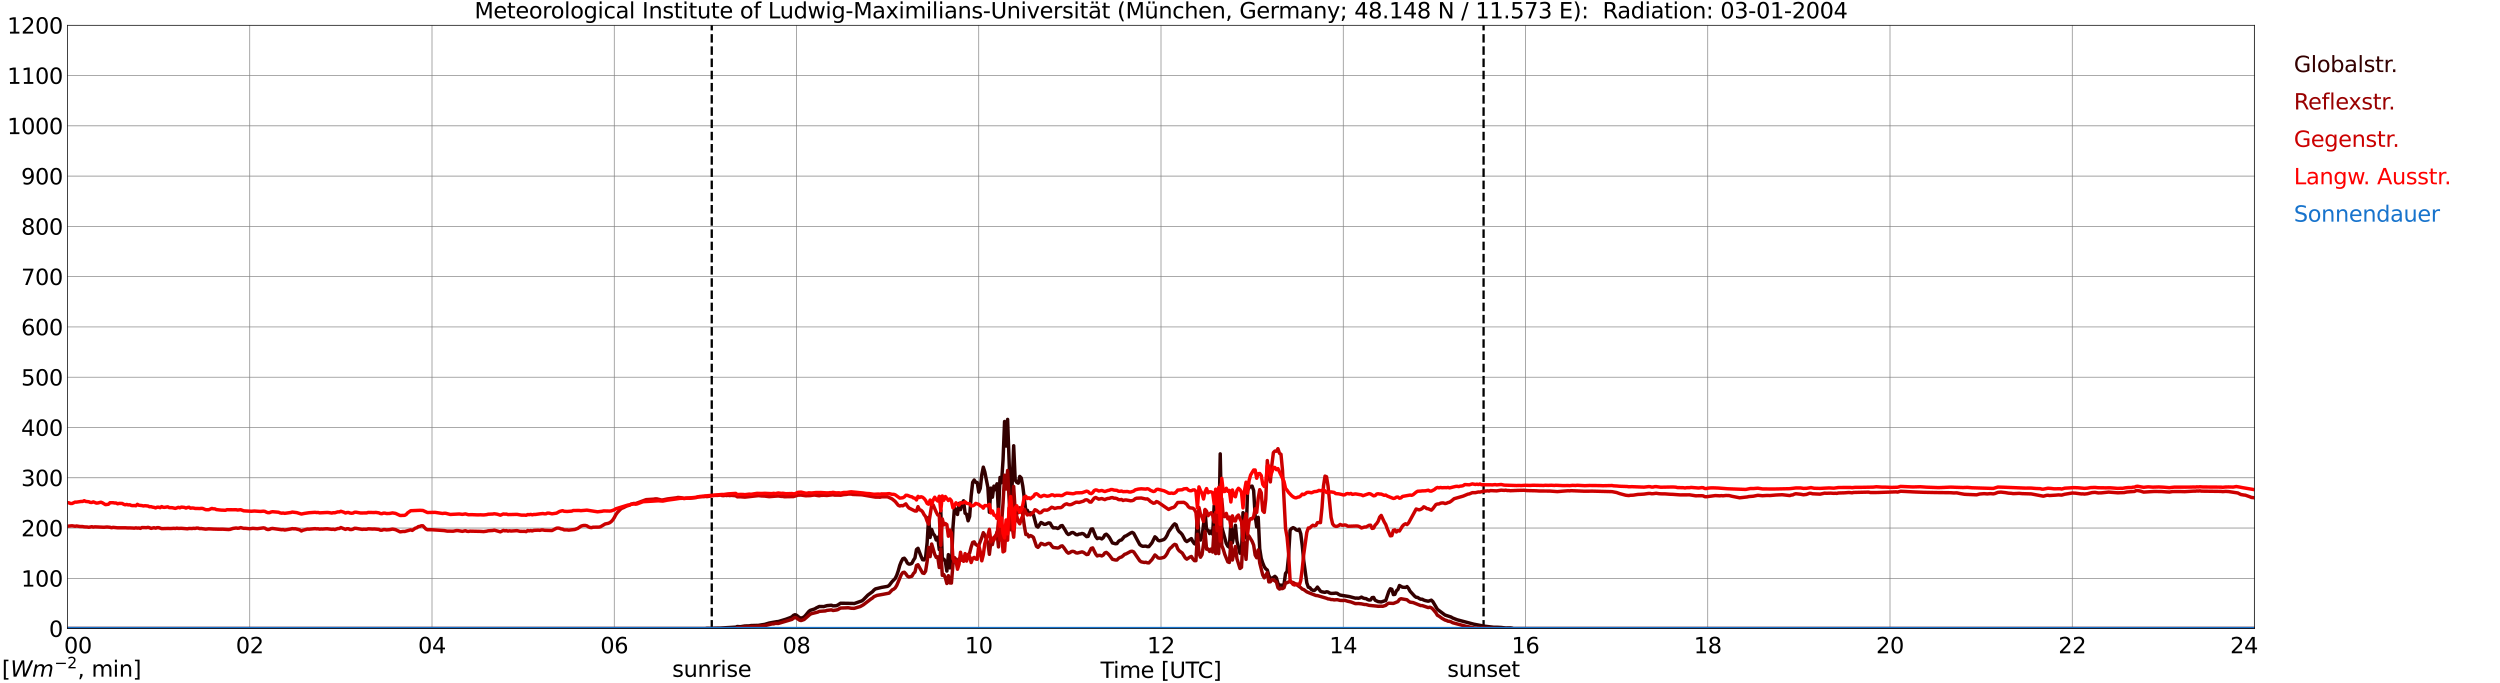 <?xml version="1.0" encoding="utf-8" standalone="no"?>
<!DOCTYPE svg PUBLIC "-//W3C//DTD SVG 1.1//EN"
  "http://www.w3.org/Graphics/SVG/1.1/DTD/svg11.dtd">
<svg xmlns:xlink="http://www.w3.org/1999/xlink" width="1085.4pt" height="296.64pt" viewBox="0 0 1085.4 296.64" xmlns="http://www.w3.org/2000/svg" version="1.1">
 <defs>
  <style type="text/css">*{stroke-linejoin: round; stroke-linecap: butt}</style>
 </defs>
 <g id="figure_1">
  <g id="patch_1">
   <path d="M 0 296.64 
L 1085.4 296.64 
L 1085.4 0 
L 0 0 
z
" style="fill: #ffffff"/>
  </g>
  <g id="axes_1">
   <g id="patch_2">
    <path d="M 29.306 272.909 
L 978.814 272.909 
L 978.814 10.976 
L 29.306 10.976 
z
" style="fill: #ffffff"/>
   </g>
   <g id="patch_3">
    <path d="M 978.814 272.909 
L 978.814 272.909 
L 978.814 10.976 
L 978.814 10.976 
z
" clip-path="url(#p2595a49dc1)" style="fill: #d3d3d3; opacity: 0.25; stroke: #d3d3d3; stroke-linejoin: miter"/>
   </g>
   <g id="matplotlib.axis_1">
    <g id="xtick_1">
     <g id="line2d_1">
      <path d="M 29.306 272.909 
L 29.306 10.976 
" clip-path="url(#p2595a49dc1)" style="fill: none; stroke: #808080; stroke-width: 0.3; stroke-linecap: square"/>
     </g>
     <g id="line2d_2"/>
     <g id="text_1">
      <!--    00 -->
      <g transform="translate(18.733 283.627) scale(0.095 -0.095)">
       <defs>
        <path id="DejaVuSans-20" transform="scale(0.016)"/>
        <path id="DejaVuSans-30" d="M 2034 4250 
Q 1547 4250 1301 3770 
Q 1056 3291 1056 2328 
Q 1056 1369 1301 889 
Q 1547 409 2034 409 
Q 2525 409 2770 889 
Q 3016 1369 3016 2328 
Q 3016 3291 2770 3770 
Q 2525 4250 2034 4250 
z
M 2034 4750 
Q 2819 4750 3233 4129 
Q 3647 3509 3647 2328 
Q 3647 1150 3233 529 
Q 2819 -91 2034 -91 
Q 1250 -91 836 529 
Q 422 1150 422 2328 
Q 422 3509 836 4129 
Q 1250 4750 2034 4750 
z
" transform="scale(0.016)"/>
       </defs>
       <use xlink:href="#DejaVuSans-20"/>
       <use xlink:href="#DejaVuSans-20" transform="translate(31.787 0)"/>
       <use xlink:href="#DejaVuSans-20" transform="translate(63.574 0)"/>
       <use xlink:href="#DejaVuSans-30" transform="translate(95.361 0)"/>
       <use xlink:href="#DejaVuSans-30" transform="translate(158.984 0)"/>
      </g>
     </g>
    </g>
    <g id="xtick_2">
     <g id="line2d_3">
      <path d="M 108.431 272.909 
L 108.431 10.976 
" clip-path="url(#p2595a49dc1)" style="fill: none; stroke: #808080; stroke-width: 0.3; stroke-linecap: square"/>
     </g>
     <g id="line2d_4"/>
     <g id="text_2">
      <!-- 02 -->
      <g transform="translate(102.387 283.627) scale(0.095 -0.095)">
       <defs>
        <path id="DejaVuSans-32" d="M 1228 531 
L 3431 531 
L 3431 0 
L 469 0 
L 469 531 
Q 828 903 1448 1529 
Q 2069 2156 2228 2338 
Q 2531 2678 2651 2914 
Q 2772 3150 2772 3378 
Q 2772 3750 2511 3984 
Q 2250 4219 1831 4219 
Q 1534 4219 1204 4116 
Q 875 4013 500 3803 
L 500 4441 
Q 881 4594 1212 4672 
Q 1544 4750 1819 4750 
Q 2544 4750 2975 4387 
Q 3406 4025 3406 3419 
Q 3406 3131 3298 2873 
Q 3191 2616 2906 2266 
Q 2828 2175 2409 1742 
Q 1991 1309 1228 531 
z
" transform="scale(0.016)"/>
       </defs>
       <use xlink:href="#DejaVuSans-30"/>
       <use xlink:href="#DejaVuSans-32" transform="translate(63.623 0)"/>
      </g>
     </g>
    </g>
    <g id="xtick_3">
     <g id="line2d_5">
      <path d="M 187.557 272.909 
L 187.557 10.976 
" clip-path="url(#p2595a49dc1)" style="fill: none; stroke: #808080; stroke-width: 0.3; stroke-linecap: square"/>
     </g>
     <g id="line2d_6"/>
     <g id="text_3">
      <!-- 04 -->
      <g transform="translate(181.513 283.627) scale(0.095 -0.095)">
       <defs>
        <path id="DejaVuSans-34" d="M 2419 4116 
L 825 1625 
L 2419 1625 
L 2419 4116 
z
M 2253 4666 
L 3047 4666 
L 3047 1625 
L 3713 1625 
L 3713 1100 
L 3047 1100 
L 3047 0 
L 2419 0 
L 2419 1100 
L 313 1100 
L 313 1709 
L 2253 4666 
z
" transform="scale(0.016)"/>
       </defs>
       <use xlink:href="#DejaVuSans-30"/>
       <use xlink:href="#DejaVuSans-34" transform="translate(63.623 0)"/>
      </g>
     </g>
    </g>
    <g id="xtick_4">
     <g id="line2d_7">
      <path d="M 266.683 272.909 
L 266.683 10.976 
" clip-path="url(#p2595a49dc1)" style="fill: none; stroke: #808080; stroke-width: 0.3; stroke-linecap: square"/>
     </g>
     <g id="line2d_8"/>
     <g id="text_4">
      <!-- 06 -->
      <g transform="translate(260.638 283.627) scale(0.095 -0.095)">
       <defs>
        <path id="DejaVuSans-36" d="M 2113 2584 
Q 1688 2584 1439 2293 
Q 1191 2003 1191 1497 
Q 1191 994 1439 701 
Q 1688 409 2113 409 
Q 2538 409 2786 701 
Q 3034 994 3034 1497 
Q 3034 2003 2786 2293 
Q 2538 2584 2113 2584 
z
M 3366 4563 
L 3366 3988 
Q 3128 4100 2886 4159 
Q 2644 4219 2406 4219 
Q 1781 4219 1451 3797 
Q 1122 3375 1075 2522 
Q 1259 2794 1537 2939 
Q 1816 3084 2150 3084 
Q 2853 3084 3261 2657 
Q 3669 2231 3669 1497 
Q 3669 778 3244 343 
Q 2819 -91 2113 -91 
Q 1303 -91 875 529 
Q 447 1150 447 2328 
Q 447 3434 972 4092 
Q 1497 4750 2381 4750 
Q 2619 4750 2861 4703 
Q 3103 4656 3366 4563 
z
" transform="scale(0.016)"/>
       </defs>
       <use xlink:href="#DejaVuSans-30"/>
       <use xlink:href="#DejaVuSans-36" transform="translate(63.623 0)"/>
      </g>
     </g>
    </g>
    <g id="xtick_5">
     <g id="line2d_9">
      <path d="M 345.808 272.909 
L 345.808 10.976 
" clip-path="url(#p2595a49dc1)" style="fill: none; stroke: #808080; stroke-width: 0.3; stroke-linecap: square"/>
     </g>
     <g id="line2d_10"/>
     <g id="text_5">
      <!-- 08 -->
      <g transform="translate(339.764 283.627) scale(0.095 -0.095)">
       <defs>
        <path id="DejaVuSans-38" d="M 2034 2216 
Q 1584 2216 1326 1975 
Q 1069 1734 1069 1313 
Q 1069 891 1326 650 
Q 1584 409 2034 409 
Q 2484 409 2743 651 
Q 3003 894 3003 1313 
Q 3003 1734 2745 1975 
Q 2488 2216 2034 2216 
z
M 1403 2484 
Q 997 2584 770 2862 
Q 544 3141 544 3541 
Q 544 4100 942 4425 
Q 1341 4750 2034 4750 
Q 2731 4750 3128 4425 
Q 3525 4100 3525 3541 
Q 3525 3141 3298 2862 
Q 3072 2584 2669 2484 
Q 3125 2378 3379 2068 
Q 3634 1759 3634 1313 
Q 3634 634 3220 271 
Q 2806 -91 2034 -91 
Q 1263 -91 848 271 
Q 434 634 434 1313 
Q 434 1759 690 2068 
Q 947 2378 1403 2484 
z
M 1172 3481 
Q 1172 3119 1398 2916 
Q 1625 2713 2034 2713 
Q 2441 2713 2670 2916 
Q 2900 3119 2900 3481 
Q 2900 3844 2670 4047 
Q 2441 4250 2034 4250 
Q 1625 4250 1398 4047 
Q 1172 3844 1172 3481 
z
" transform="scale(0.016)"/>
       </defs>
       <use xlink:href="#DejaVuSans-30"/>
       <use xlink:href="#DejaVuSans-38" transform="translate(63.623 0)"/>
      </g>
     </g>
    </g>
    <g id="xtick_6">
     <g id="line2d_11">
      <path d="M 424.934 272.909 
L 424.934 10.976 
" clip-path="url(#p2595a49dc1)" style="fill: none; stroke: #808080; stroke-width: 0.3; stroke-linecap: square"/>
     </g>
     <g id="line2d_12"/>
     <g id="text_6">
      <!-- 10 -->
      <g transform="translate(418.89 283.627) scale(0.095 -0.095)">
       <defs>
        <path id="DejaVuSans-31" d="M 794 531 
L 1825 531 
L 1825 4091 
L 703 3866 
L 703 4441 
L 1819 4666 
L 2450 4666 
L 2450 531 
L 3481 531 
L 3481 0 
L 794 0 
L 794 531 
z
" transform="scale(0.016)"/>
       </defs>
       <use xlink:href="#DejaVuSans-31"/>
       <use xlink:href="#DejaVuSans-30" transform="translate(63.623 0)"/>
      </g>
     </g>
    </g>
    <g id="xtick_7">
     <g id="line2d_13">
      <path d="M 504.06 272.909 
L 504.06 10.976 
" clip-path="url(#p2595a49dc1)" style="fill: none; stroke: #808080; stroke-width: 0.3; stroke-linecap: square"/>
     </g>
     <g id="line2d_14"/>
     <g id="text_7">
      <!-- 12 -->
      <g transform="translate(498.015 283.627) scale(0.095 -0.095)">
       <use xlink:href="#DejaVuSans-31"/>
       <use xlink:href="#DejaVuSans-32" transform="translate(63.623 0)"/>
      </g>
     </g>
    </g>
    <g id="xtick_8">
     <g id="line2d_15">
      <path d="M 583.185 272.909 
L 583.185 10.976 
" clip-path="url(#p2595a49dc1)" style="fill: none; stroke: #808080; stroke-width: 0.3; stroke-linecap: square"/>
     </g>
     <g id="line2d_16"/>
     <g id="text_8">
      <!-- 14 -->
      <g transform="translate(577.141 283.627) scale(0.095 -0.095)">
       <use xlink:href="#DejaVuSans-31"/>
       <use xlink:href="#DejaVuSans-34" transform="translate(63.623 0)"/>
      </g>
     </g>
    </g>
    <g id="xtick_9">
     <g id="line2d_17">
      <path d="M 662.311 272.909 
L 662.311 10.976 
" clip-path="url(#p2595a49dc1)" style="fill: none; stroke: #808080; stroke-width: 0.3; stroke-linecap: square"/>
     </g>
     <g id="line2d_18"/>
     <g id="text_9">
      <!-- 16 -->
      <g transform="translate(656.267 283.627) scale(0.095 -0.095)">
       <use xlink:href="#DejaVuSans-31"/>
       <use xlink:href="#DejaVuSans-36" transform="translate(63.623 0)"/>
      </g>
     </g>
    </g>
    <g id="xtick_10">
     <g id="line2d_19">
      <path d="M 741.437 272.909 
L 741.437 10.976 
" clip-path="url(#p2595a49dc1)" style="fill: none; stroke: #808080; stroke-width: 0.3; stroke-linecap: square"/>
     </g>
     <g id="line2d_20"/>
     <g id="text_10">
      <!-- 18 -->
      <g transform="translate(735.392 283.627) scale(0.095 -0.095)">
       <use xlink:href="#DejaVuSans-31"/>
       <use xlink:href="#DejaVuSans-38" transform="translate(63.623 0)"/>
      </g>
     </g>
    </g>
    <g id="xtick_11">
     <g id="line2d_21">
      <path d="M 820.562 272.909 
L 820.562 10.976 
" clip-path="url(#p2595a49dc1)" style="fill: none; stroke: #808080; stroke-width: 0.3; stroke-linecap: square"/>
     </g>
     <g id="line2d_22"/>
     <g id="text_11">
      <!-- 20 -->
      <g transform="translate(814.518 283.627) scale(0.095 -0.095)">
       <use xlink:href="#DejaVuSans-32"/>
       <use xlink:href="#DejaVuSans-30" transform="translate(63.623 0)"/>
      </g>
     </g>
    </g>
    <g id="xtick_12">
     <g id="line2d_23">
      <path d="M 899.688 272.909 
L 899.688 10.976 
" clip-path="url(#p2595a49dc1)" style="fill: none; stroke: #808080; stroke-width: 0.3; stroke-linecap: square"/>
     </g>
     <g id="line2d_24"/>
     <g id="text_12">
      <!-- 22 -->
      <g transform="translate(893.644 283.627) scale(0.095 -0.095)">
       <use xlink:href="#DejaVuSans-32"/>
       <use xlink:href="#DejaVuSans-32" transform="translate(63.623 0)"/>
      </g>
     </g>
    </g>
    <g id="xtick_13">
     <g id="line2d_25">
      <path d="M 978.814 272.909 
L 978.814 10.976 
" clip-path="url(#p2595a49dc1)" style="fill: none; stroke: #808080; stroke-width: 0.3; stroke-linecap: square"/>
     </g>
     <g id="line2d_26"/>
     <g id="text_13">
      <!-- 24    -->
      <g transform="translate(968.241 283.627) scale(0.095 -0.095)">
       <use xlink:href="#DejaVuSans-32"/>
       <use xlink:href="#DejaVuSans-34" transform="translate(63.623 0)"/>
       <use xlink:href="#DejaVuSans-20" transform="translate(127.246 0)"/>
       <use xlink:href="#DejaVuSans-20" transform="translate(159.033 0)"/>
       <use xlink:href="#DejaVuSans-20" transform="translate(190.82 0)"/>
      </g>
     </g>
    </g>
    <g id="text_14">
     <!-- Time [UTC] -->
     <g transform="translate(477.806 294.322) scale(0.095 -0.095)">
      <defs>
       <path id="DejaVuSans-54" d="M -19 4666 
L 3928 4666 
L 3928 4134 
L 2272 4134 
L 2272 0 
L 1638 0 
L 1638 4134 
L -19 4134 
L -19 4666 
z
" transform="scale(0.016)"/>
       <path id="DejaVuSans-69" d="M 603 3500 
L 1178 3500 
L 1178 0 
L 603 0 
L 603 3500 
z
M 603 4863 
L 1178 4863 
L 1178 4134 
L 603 4134 
L 603 4863 
z
" transform="scale(0.016)"/>
       <path id="DejaVuSans-6d" d="M 3328 2828 
Q 3544 3216 3844 3400 
Q 4144 3584 4550 3584 
Q 5097 3584 5394 3201 
Q 5691 2819 5691 2113 
L 5691 0 
L 5113 0 
L 5113 2094 
Q 5113 2597 4934 2840 
Q 4756 3084 4391 3084 
Q 3944 3084 3684 2787 
Q 3425 2491 3425 1978 
L 3425 0 
L 2847 0 
L 2847 2094 
Q 2847 2600 2669 2842 
Q 2491 3084 2119 3084 
Q 1678 3084 1418 2786 
Q 1159 2488 1159 1978 
L 1159 0 
L 581 0 
L 581 3500 
L 1159 3500 
L 1159 2956 
Q 1356 3278 1631 3431 
Q 1906 3584 2284 3584 
Q 2666 3584 2933 3390 
Q 3200 3197 3328 2828 
z
" transform="scale(0.016)"/>
       <path id="DejaVuSans-65" d="M 3597 1894 
L 3597 1613 
L 953 1613 
Q 991 1019 1311 708 
Q 1631 397 2203 397 
Q 2534 397 2845 478 
Q 3156 559 3463 722 
L 3463 178 
Q 3153 47 2828 -22 
Q 2503 -91 2169 -91 
Q 1331 -91 842 396 
Q 353 884 353 1716 
Q 353 2575 817 3079 
Q 1281 3584 2069 3584 
Q 2775 3584 3186 3129 
Q 3597 2675 3597 1894 
z
M 3022 2063 
Q 3016 2534 2758 2815 
Q 2500 3097 2075 3097 
Q 1594 3097 1305 2825 
Q 1016 2553 972 2059 
L 3022 2063 
z
" transform="scale(0.016)"/>
       <path id="DejaVuSans-5b" d="M 550 4863 
L 1875 4863 
L 1875 4416 
L 1125 4416 
L 1125 -397 
L 1875 -397 
L 1875 -844 
L 550 -844 
L 550 4863 
z
" transform="scale(0.016)"/>
       <path id="DejaVuSans-55" d="M 556 4666 
L 1191 4666 
L 1191 1831 
Q 1191 1081 1462 751 
Q 1734 422 2344 422 
Q 2950 422 3222 751 
Q 3494 1081 3494 1831 
L 3494 4666 
L 4128 4666 
L 4128 1753 
Q 4128 841 3676 375 
Q 3225 -91 2344 -91 
Q 1459 -91 1007 375 
Q 556 841 556 1753 
L 556 4666 
z
" transform="scale(0.016)"/>
       <path id="DejaVuSans-43" d="M 4122 4306 
L 4122 3641 
Q 3803 3938 3442 4084 
Q 3081 4231 2675 4231 
Q 1875 4231 1450 3742 
Q 1025 3253 1025 2328 
Q 1025 1406 1450 917 
Q 1875 428 2675 428 
Q 3081 428 3442 575 
Q 3803 722 4122 1019 
L 4122 359 
Q 3791 134 3420 21 
Q 3050 -91 2638 -91 
Q 1578 -91 968 557 
Q 359 1206 359 2328 
Q 359 3453 968 4101 
Q 1578 4750 2638 4750 
Q 3056 4750 3426 4639 
Q 3797 4528 4122 4306 
z
" transform="scale(0.016)"/>
       <path id="DejaVuSans-5d" d="M 1947 4863 
L 1947 -844 
L 622 -844 
L 622 -397 
L 1369 -397 
L 1369 4416 
L 622 4416 
L 622 4863 
L 1947 4863 
z
" transform="scale(0.016)"/>
      </defs>
      <use xlink:href="#DejaVuSans-54"/>
      <use xlink:href="#DejaVuSans-69" transform="translate(57.959 0)"/>
      <use xlink:href="#DejaVuSans-6d" transform="translate(85.742 0)"/>
      <use xlink:href="#DejaVuSans-65" transform="translate(183.154 0)"/>
      <use xlink:href="#DejaVuSans-20" transform="translate(244.678 0)"/>
      <use xlink:href="#DejaVuSans-5b" transform="translate(276.465 0)"/>
      <use xlink:href="#DejaVuSans-55" transform="translate(315.479 0)"/>
      <use xlink:href="#DejaVuSans-54" transform="translate(388.672 0)"/>
      <use xlink:href="#DejaVuSans-43" transform="translate(443.881 0)"/>
      <use xlink:href="#DejaVuSans-5d" transform="translate(513.705 0)"/>
     </g>
    </g>
   </g>
   <g id="matplotlib.axis_2">
    <g id="ytick_1">
     <g id="line2d_27">
      <path d="M 29.306 272.909 
L 978.814 272.909 
" clip-path="url(#p2595a49dc1)" style="fill: none; stroke: #808080; stroke-width: 0.3; stroke-linecap: square"/>
     </g>
     <g id="line2d_28"/>
     <g id="text_15">
      <!-- 0 -->
      <g transform="translate(21.261 276.518) scale(0.095 -0.095)">
       <use xlink:href="#DejaVuSans-30"/>
      </g>
     </g>
    </g>
    <g id="ytick_2">
     <g id="line2d_29">
      <path d="M 29.306 251.081 
L 978.814 251.081 
" clip-path="url(#p2595a49dc1)" style="fill: none; stroke: #808080; stroke-width: 0.3; stroke-linecap: square"/>
     </g>
     <g id="line2d_30"/>
     <g id="text_16">
      <!-- 100 -->
      <g transform="translate(9.173 254.69) scale(0.095 -0.095)">
       <use xlink:href="#DejaVuSans-31"/>
       <use xlink:href="#DejaVuSans-30" transform="translate(63.623 0)"/>
       <use xlink:href="#DejaVuSans-30" transform="translate(127.246 0)"/>
      </g>
     </g>
    </g>
    <g id="ytick_3">
     <g id="line2d_31">
      <path d="M 29.306 229.253 
L 978.814 229.253 
" clip-path="url(#p2595a49dc1)" style="fill: none; stroke: #808080; stroke-width: 0.3; stroke-linecap: square"/>
     </g>
     <g id="line2d_32"/>
     <g id="text_17">
      <!-- 200 -->
      <g transform="translate(9.173 232.863) scale(0.095 -0.095)">
       <use xlink:href="#DejaVuSans-32"/>
       <use xlink:href="#DejaVuSans-30" transform="translate(63.623 0)"/>
       <use xlink:href="#DejaVuSans-30" transform="translate(127.246 0)"/>
      </g>
     </g>
    </g>
    <g id="ytick_4">
     <g id="line2d_33">
      <path d="M 29.306 207.426 
L 978.814 207.426 
" clip-path="url(#p2595a49dc1)" style="fill: none; stroke: #808080; stroke-width: 0.3; stroke-linecap: square"/>
     </g>
     <g id="line2d_34"/>
     <g id="text_18">
      <!-- 300 -->
      <g transform="translate(9.173 211.035) scale(0.095 -0.095)">
       <defs>
        <path id="DejaVuSans-33" d="M 2597 2516 
Q 3050 2419 3304 2112 
Q 3559 1806 3559 1356 
Q 3559 666 3084 287 
Q 2609 -91 1734 -91 
Q 1441 -91 1130 -33 
Q 819 25 488 141 
L 488 750 
Q 750 597 1062 519 
Q 1375 441 1716 441 
Q 2309 441 2620 675 
Q 2931 909 2931 1356 
Q 2931 1769 2642 2001 
Q 2353 2234 1838 2234 
L 1294 2234 
L 1294 2753 
L 1863 2753 
Q 2328 2753 2575 2939 
Q 2822 3125 2822 3475 
Q 2822 3834 2567 4026 
Q 2313 4219 1838 4219 
Q 1578 4219 1281 4162 
Q 984 4106 628 3988 
L 628 4550 
Q 988 4650 1302 4700 
Q 1616 4750 1894 4750 
Q 2613 4750 3031 4423 
Q 3450 4097 3450 3541 
Q 3450 3153 3228 2886 
Q 3006 2619 2597 2516 
z
" transform="scale(0.016)"/>
       </defs>
       <use xlink:href="#DejaVuSans-33"/>
       <use xlink:href="#DejaVuSans-30" transform="translate(63.623 0)"/>
       <use xlink:href="#DejaVuSans-30" transform="translate(127.246 0)"/>
      </g>
     </g>
    </g>
    <g id="ytick_5">
     <g id="line2d_35">
      <path d="M 29.306 185.598 
L 978.814 185.598 
" clip-path="url(#p2595a49dc1)" style="fill: none; stroke: #808080; stroke-width: 0.3; stroke-linecap: square"/>
     </g>
     <g id="line2d_36"/>
     <g id="text_19">
      <!-- 400 -->
      <g transform="translate(9.173 189.207) scale(0.095 -0.095)">
       <use xlink:href="#DejaVuSans-34"/>
       <use xlink:href="#DejaVuSans-30" transform="translate(63.623 0)"/>
       <use xlink:href="#DejaVuSans-30" transform="translate(127.246 0)"/>
      </g>
     </g>
    </g>
    <g id="ytick_6">
     <g id="line2d_37">
      <path d="M 29.306 163.77 
L 978.814 163.77 
" clip-path="url(#p2595a49dc1)" style="fill: none; stroke: #808080; stroke-width: 0.3; stroke-linecap: square"/>
     </g>
     <g id="line2d_38"/>
     <g id="text_20">
      <!-- 500 -->
      <g transform="translate(9.173 167.379) scale(0.095 -0.095)">
       <defs>
        <path id="DejaVuSans-35" d="M 691 4666 
L 3169 4666 
L 3169 4134 
L 1269 4134 
L 1269 2991 
Q 1406 3038 1543 3061 
Q 1681 3084 1819 3084 
Q 2600 3084 3056 2656 
Q 3513 2228 3513 1497 
Q 3513 744 3044 326 
Q 2575 -91 1722 -91 
Q 1428 -91 1123 -41 
Q 819 9 494 109 
L 494 744 
Q 775 591 1075 516 
Q 1375 441 1709 441 
Q 2250 441 2565 725 
Q 2881 1009 2881 1497 
Q 2881 1984 2565 2268 
Q 2250 2553 1709 2553 
Q 1456 2553 1204 2497 
Q 953 2441 691 2322 
L 691 4666 
z
" transform="scale(0.016)"/>
       </defs>
       <use xlink:href="#DejaVuSans-35"/>
       <use xlink:href="#DejaVuSans-30" transform="translate(63.623 0)"/>
       <use xlink:href="#DejaVuSans-30" transform="translate(127.246 0)"/>
      </g>
     </g>
    </g>
    <g id="ytick_7">
     <g id="line2d_39">
      <path d="M 29.306 141.942 
L 978.814 141.942 
" clip-path="url(#p2595a49dc1)" style="fill: none; stroke: #808080; stroke-width: 0.3; stroke-linecap: square"/>
     </g>
     <g id="line2d_40"/>
     <g id="text_21">
      <!-- 600 -->
      <g transform="translate(9.173 145.551) scale(0.095 -0.095)">
       <use xlink:href="#DejaVuSans-36"/>
       <use xlink:href="#DejaVuSans-30" transform="translate(63.623 0)"/>
       <use xlink:href="#DejaVuSans-30" transform="translate(127.246 0)"/>
      </g>
     </g>
    </g>
    <g id="ytick_8">
     <g id="line2d_41">
      <path d="M 29.306 120.114 
L 978.814 120.114 
" clip-path="url(#p2595a49dc1)" style="fill: none; stroke: #808080; stroke-width: 0.3; stroke-linecap: square"/>
     </g>
     <g id="line2d_42"/>
     <g id="text_22">
      <!-- 700 -->
      <g transform="translate(9.173 123.724) scale(0.095 -0.095)">
       <defs>
        <path id="DejaVuSans-37" d="M 525 4666 
L 3525 4666 
L 3525 4397 
L 1831 0 
L 1172 0 
L 2766 4134 
L 525 4134 
L 525 4666 
z
" transform="scale(0.016)"/>
       </defs>
       <use xlink:href="#DejaVuSans-37"/>
       <use xlink:href="#DejaVuSans-30" transform="translate(63.623 0)"/>
       <use xlink:href="#DejaVuSans-30" transform="translate(127.246 0)"/>
      </g>
     </g>
    </g>
    <g id="ytick_9">
     <g id="line2d_43">
      <path d="M 29.306 98.287 
L 978.814 98.287 
" clip-path="url(#p2595a49dc1)" style="fill: none; stroke: #808080; stroke-width: 0.3; stroke-linecap: square"/>
     </g>
     <g id="line2d_44"/>
     <g id="text_23">
      <!-- 800 -->
      <g transform="translate(9.173 101.896) scale(0.095 -0.095)">
       <use xlink:href="#DejaVuSans-38"/>
       <use xlink:href="#DejaVuSans-30" transform="translate(63.623 0)"/>
       <use xlink:href="#DejaVuSans-30" transform="translate(127.246 0)"/>
      </g>
     </g>
    </g>
    <g id="ytick_10">
     <g id="line2d_45">
      <path d="M 29.306 76.459 
L 978.814 76.459 
" clip-path="url(#p2595a49dc1)" style="fill: none; stroke: #808080; stroke-width: 0.3; stroke-linecap: square"/>
     </g>
     <g id="line2d_46"/>
     <g id="text_24">
      <!-- 900 -->
      <g transform="translate(9.173 80.068) scale(0.095 -0.095)">
       <defs>
        <path id="DejaVuSans-39" d="M 703 97 
L 703 672 
Q 941 559 1184 500 
Q 1428 441 1663 441 
Q 2288 441 2617 861 
Q 2947 1281 2994 2138 
Q 2813 1869 2534 1725 
Q 2256 1581 1919 1581 
Q 1219 1581 811 2004 
Q 403 2428 403 3163 
Q 403 3881 828 4315 
Q 1253 4750 1959 4750 
Q 2769 4750 3195 4129 
Q 3622 3509 3622 2328 
Q 3622 1225 3098 567 
Q 2575 -91 1691 -91 
Q 1453 -91 1209 -44 
Q 966 3 703 97 
z
M 1959 2075 
Q 2384 2075 2632 2365 
Q 2881 2656 2881 3163 
Q 2881 3666 2632 3958 
Q 2384 4250 1959 4250 
Q 1534 4250 1286 3958 
Q 1038 3666 1038 3163 
Q 1038 2656 1286 2365 
Q 1534 2075 1959 2075 
z
" transform="scale(0.016)"/>
       </defs>
       <use xlink:href="#DejaVuSans-39"/>
       <use xlink:href="#DejaVuSans-30" transform="translate(63.623 0)"/>
       <use xlink:href="#DejaVuSans-30" transform="translate(127.246 0)"/>
      </g>
     </g>
    </g>
    <g id="ytick_11">
     <g id="line2d_47">
      <path d="M 29.306 54.631 
L 978.814 54.631 
" clip-path="url(#p2595a49dc1)" style="fill: none; stroke: #808080; stroke-width: 0.3; stroke-linecap: square"/>
     </g>
     <g id="line2d_48"/>
     <g id="text_25">
      <!-- 1000 -->
      <g transform="translate(3.128 58.24) scale(0.095 -0.095)">
       <use xlink:href="#DejaVuSans-31"/>
       <use xlink:href="#DejaVuSans-30" transform="translate(63.623 0)"/>
       <use xlink:href="#DejaVuSans-30" transform="translate(127.246 0)"/>
       <use xlink:href="#DejaVuSans-30" transform="translate(190.869 0)"/>
      </g>
     </g>
    </g>
    <g id="ytick_12">
     <g id="line2d_49">
      <path d="M 29.306 32.803 
L 978.814 32.803 
" clip-path="url(#p2595a49dc1)" style="fill: none; stroke: #808080; stroke-width: 0.3; stroke-linecap: square"/>
     </g>
     <g id="line2d_50"/>
     <g id="text_26">
      <!-- 1100 -->
      <g transform="translate(3.128 36.413) scale(0.095 -0.095)">
       <use xlink:href="#DejaVuSans-31"/>
       <use xlink:href="#DejaVuSans-31" transform="translate(63.623 0)"/>
       <use xlink:href="#DejaVuSans-30" transform="translate(127.246 0)"/>
       <use xlink:href="#DejaVuSans-30" transform="translate(190.869 0)"/>
      </g>
     </g>
    </g>
    <g id="ytick_13">
     <g id="line2d_51">
      <path d="M 29.306 10.976 
L 978.814 10.976 
" clip-path="url(#p2595a49dc1)" style="fill: none; stroke: #808080; stroke-width: 0.3; stroke-linecap: square"/>
     </g>
     <g id="line2d_52"/>
     <g id="text_27">
      <!-- 1200 -->
      <g transform="translate(3.128 14.585) scale(0.095 -0.095)">
       <use xlink:href="#DejaVuSans-31"/>
       <use xlink:href="#DejaVuSans-32" transform="translate(63.623 0)"/>
       <use xlink:href="#DejaVuSans-30" transform="translate(127.246 0)"/>
       <use xlink:href="#DejaVuSans-30" transform="translate(190.869 0)"/>
      </g>
     </g>
    </g>
   </g>
   <g id="line2d_53">
    <path d="M 309.015 272.909 
L 309.015 10.976 
" clip-path="url(#p2595a49dc1)" style="fill: none; stroke-dasharray: 3.7,1.6; stroke-dashoffset: 0; stroke: #000000"/>
   </g>
   <g id="line2d_54">
    <path d="M 644.112 272.909 
L 644.112 10.976 
" clip-path="url(#p2595a49dc1)" style="fill: none; stroke-dasharray: 3.7,1.6; stroke-dashoffset: 0; stroke: #000000"/>
   </g>
   <g id="line2d_55">
    <path d="M 29.306 272.909 
L 306.246 272.909 
L 306.905 272.784 
L 308.883 272.83 
L 310.202 272.739 
L 312.839 272.693 
L 314.158 272.601 
L 315.477 272.509 
L 319.433 272.28 
L 320.093 272.007 
L 321.411 272.099 
L 323.39 271.778 
L 325.368 271.732 
L 326.027 271.595 
L 329.324 271.503 
L 330.643 271.274 
L 331.961 271.091 
L 333.94 270.497 
L 337.236 269.901 
L 337.896 269.855 
L 341.193 268.849 
L 343.171 268.118 
L 343.83 267.797 
L 344.49 267.155 
L 345.149 266.882 
L 345.808 267.109 
L 347.127 268.163 
L 347.787 268.347 
L 348.446 268.163 
L 349.105 267.843 
L 349.765 267.155 
L 351.083 265.555 
L 351.743 265.005 
L 353.721 264.365 
L 354.38 263.953 
L 355.699 263.311 
L 357.677 263.357 
L 358.996 262.947 
L 360.974 262.763 
L 361.634 263.038 
L 362.952 262.992 
L 363.612 262.763 
L 364.93 261.895 
L 370.206 261.984 
L 370.865 262.03 
L 374.162 260.886 
L 374.821 260.384 
L 376.799 258.369 
L 378.777 256.905 
L 379.437 256.173 
L 380.096 255.669 
L 382.734 255.03 
L 385.371 254.571 
L 386.031 254.161 
L 387.349 252.467 
L 388.668 251.14 
L 389.328 249.767 
L 389.987 247.844 
L 390.646 245.465 
L 391.306 243.819 
L 391.965 242.583 
L 392.624 242.354 
L 393.284 243.177 
L 393.943 244.458 
L 394.603 244.917 
L 395.262 244.871 
L 395.921 244.55 
L 396.581 243.223 
L 397.24 242.217 
L 397.899 238.602 
L 398.559 238.052 
L 399.878 241.529 
L 400.537 242.994 
L 401.196 243.086 
L 401.856 241.988 
L 402.515 235.673 
L 403.175 224.645 
L 403.834 233.339 
L 404.493 229.86 
L 405.153 231.737 
L 405.812 232.514 
L 406.471 234.437 
L 407.131 233.248 
L 407.79 238.602 
L 408.45 221.533 
L 409.109 242.856 
L 409.768 242.765 
L 410.428 243.819 
L 411.087 247.936 
L 411.746 240.798 
L 412.406 246.563 
L 413.065 246.244 
L 413.725 229.129 
L 414.384 220.481 
L 415.043 221.441 
L 415.703 223.364 
L 416.362 218.558 
L 417.022 221.258 
L 417.681 218.466 
L 418.34 217.414 
L 419 222.814 
L 419.659 223.272 
L 420.318 226.108 
L 420.978 224.233 
L 421.637 215.356 
L 422.297 209.405 
L 422.956 208.399 
L 423.615 209.405 
L 424.275 209.497 
L 424.934 213.662 
L 425.593 212.014 
L 426.253 206.111 
L 426.912 202.818 
L 427.572 204.922 
L 428.89 211.558 
L 429.55 222.402 
L 430.209 211.922 
L 430.869 215.858 
L 431.528 211.053 
L 432.187 212.61 
L 432.847 210.047 
L 433.506 222.722 
L 434.165 207.301 
L 434.825 209.589 
L 435.484 199.613 
L 436.144 183.002 
L 436.803 193.665 
L 437.462 182.088 
L 438.781 218.787 
L 439.44 210.185 
L 440.1 193.528 
L 440.759 208.445 
L 441.419 209.405 
L 442.078 209.772 
L 442.737 206.843 
L 443.397 207.53 
L 444.056 211.099 
L 445.375 221.762 
L 446.034 221.533 
L 446.694 223.227 
L 447.353 222.631 
L 448.012 222.814 
L 448.672 223.499 
L 449.991 228.443 
L 450.65 228.854 
L 451.969 226.841 
L 452.628 227.162 
L 453.287 227.618 
L 453.947 227.618 
L 455.266 226.979 
L 455.925 227.116 
L 456.584 228.306 
L 457.244 229.175 
L 458.563 229.175 
L 459.222 229.45 
L 459.881 229.129 
L 460.541 228.306 
L 461.2 228.168 
L 462.519 230.273 
L 463.178 231.462 
L 463.838 232.058 
L 464.497 231.783 
L 465.156 231.279 
L 465.816 231.187 
L 466.475 231.554 
L 467.134 232.104 
L 467.794 232.196 
L 468.453 231.875 
L 469.113 231.829 
L 469.772 231.6 
L 470.431 231.783 
L 471.75 232.973 
L 472.409 232.881 
L 473.728 229.725 
L 474.388 229.633 
L 475.706 232.927 
L 476.366 233.841 
L 477.025 233.569 
L 477.685 233.66 
L 478.344 233.979 
L 479.003 233.431 
L 479.663 232.242 
L 480.322 231.921 
L 480.981 232.514 
L 481.641 233.339 
L 482.96 235.719 
L 484.278 236.085 
L 484.938 235.994 
L 485.597 235.077 
L 486.256 234.575 
L 486.916 234.437 
L 488.235 232.881 
L 488.894 232.652 
L 490.213 231.829 
L 490.872 231.416 
L 491.532 231.141 
L 492.191 231.508 
L 493.51 233.979 
L 494.828 236.404 
L 495.488 236.908 
L 496.147 237.183 
L 497.466 237.092 
L 498.125 237.321 
L 498.785 237.321 
L 500.103 235.719 
L 501.422 233.064 
L 502.082 233.614 
L 502.741 234.575 
L 503.4 234.804 
L 504.719 234.437 
L 505.379 234.208 
L 506.038 233.523 
L 506.697 232.423 
L 507.357 230.869 
L 509.335 228.077 
L 509.994 227.435 
L 510.654 227.848 
L 511.313 229.86 
L 511.972 230.823 
L 512.632 231.371 
L 513.291 232.15 
L 514.61 234.621 
L 515.269 235.123 
L 517.247 233.841 
L 517.907 235.169 
L 518.566 236.085 
L 519.226 236.267 
L 519.885 222.952 
L 520.544 233.019 
L 521.204 234.483 
L 521.863 232.973 
L 522.522 227.802 
L 523.182 221.579 
L 523.841 230.273 
L 524.501 230.181 
L 525.16 231.646 
L 525.819 230.502 
L 526.479 231.921 
L 527.138 219.566 
L 527.797 232.698 
L 528.457 215.218 
L 529.116 232.973 
L 529.776 197.051 
L 530.435 228.854 
L 532.413 235.948 
L 533.073 237.137 
L 533.732 237.594 
L 534.391 226.795 
L 535.051 235.673 
L 535.71 232.196 
L 536.369 228.077 
L 537.029 234.85 
L 538.348 240.202 
L 539.007 239.654 
L 539.666 222.585 
L 540.326 224.05 
L 540.985 233.523 
L 541.644 212.839 
L 542.304 211.741 
L 542.963 211.191 
L 543.623 211.053 
L 544.282 212.976 
L 544.941 223.912 
L 545.601 228.762 
L 546.26 224.6 
L 546.919 238.235 
L 547.579 242.446 
L 548.238 244.458 
L 548.898 246.061 
L 549.557 246.975 
L 550.216 247.479 
L 550.876 249.905 
L 551.535 250.911 
L 552.195 251.14 
L 553.513 250.225 
L 554.173 250.911 
L 554.832 253.29 
L 555.491 254.115 
L 556.151 254.023 
L 556.81 254.161 
L 557.47 253.657 
L 558.129 248.944 
L 558.788 248.119 
L 559.448 241.483 
L 560.107 230.181 
L 560.766 229.45 
L 561.426 229.083 
L 562.085 229.404 
L 562.745 230.043 
L 563.404 230.273 
L 564.063 229.771 
L 564.723 231.737 
L 565.382 236.817 
L 566.042 243.544 
L 567.36 253.061 
L 568.02 254.938 
L 568.679 255.121 
L 569.338 255.944 
L 569.998 256.265 
L 570.657 256.357 
L 571.317 255.761 
L 571.976 254.892 
L 573.295 256.678 
L 573.954 256.951 
L 575.273 257.18 
L 575.932 256.905 
L 576.592 257.042 
L 577.251 257.455 
L 577.91 257.638 
L 579.229 257.592 
L 579.889 257.501 
L 580.548 257.592 
L 581.207 258.051 
L 581.867 258.369 
L 585.823 259.011 
L 588.46 259.696 
L 589.12 259.651 
L 589.779 259.742 
L 590.439 259.559 
L 591.098 259.24 
L 591.757 259.605 
L 592.417 259.834 
L 593.076 259.88 
L 593.736 260.292 
L 594.395 260.522 
L 595.054 260.476 
L 595.714 259.467 
L 596.373 259.376 
L 597.032 260.613 
L 598.351 261.207 
L 599.67 261.344 
L 601.648 260.703 
L 602.967 256.813 
L 603.626 255.623 
L 604.286 255.853 
L 604.945 258.14 
L 605.604 258.051 
L 606.264 256.494 
L 606.923 255.944 
L 607.582 254.207 
L 608.901 254.938 
L 610.22 255.03 
L 610.879 254.663 
L 611.539 255.488 
L 612.198 256.678 
L 614.176 258.828 
L 614.836 259.332 
L 615.495 259.376 
L 616.154 259.834 
L 616.814 260.155 
L 617.473 260.155 
L 618.133 260.522 
L 618.792 260.749 
L 620.111 261.024 
L 621.429 260.567 
L 622.089 261.207 
L 624.067 264.547 
L 627.364 267.02 
L 630.001 267.888 
L 630.661 268.301 
L 632.639 269.078 
L 639.892 270.999 
L 644.508 271.87 
L 648.464 272.326 
L 649.783 272.326 
L 651.761 272.418 
L 653.739 272.647 
L 655.717 272.601 
L 656.377 272.693 
L 657.036 272.909 
L 978.154 272.909 
L 978.154 272.909 
" clip-path="url(#p2595a49dc1)" style="fill: none; stroke: #330000; stroke-width: 1.5; stroke-linecap: square"/>
   </g>
   <g id="line2d_56">
    <path d="M 29.306 272.909 
L 319.433 272.909 
L 320.093 272.501 
L 321.411 272.501 
L 322.73 272.315 
L 323.39 272.175 
L 325.368 272.175 
L 326.027 271.99 
L 327.346 272.036 
L 331.961 271.665 
L 334.599 271.012 
L 335.258 270.872 
L 335.918 270.872 
L 336.577 270.639 
L 337.896 270.687 
L 343.83 268.919 
L 344.49 268.406 
L 345.149 268.08 
L 345.808 268.312 
L 347.127 269.244 
L 347.787 269.429 
L 349.105 268.965 
L 351.743 266.684 
L 352.402 266.404 
L 355.04 265.754 
L 355.699 265.426 
L 358.337 265.241 
L 358.996 265.009 
L 360.974 264.776 
L 361.634 265.055 
L 362.952 264.87 
L 363.612 264.73 
L 364.93 263.983 
L 367.568 263.892 
L 368.227 263.844 
L 369.546 264.077 
L 370.865 264.123 
L 372.843 263.518 
L 373.502 263.333 
L 374.821 262.589 
L 378.118 260.074 
L 378.777 259.657 
L 379.437 259.05 
L 380.756 258.492 
L 383.393 258.027 
L 386.031 257.516 
L 387.349 256.119 
L 388.009 255.794 
L 388.668 255.235 
L 389.328 254.165 
L 391.306 249.464 
L 391.965 248.58 
L 392.624 248.44 
L 393.284 249.138 
L 393.943 250.116 
L 394.603 250.533 
L 395.921 250.162 
L 396.581 248.999 
L 397.24 248.346 
L 397.899 245.508 
L 398.559 245.181 
L 400.537 248.765 
L 401.196 248.951 
L 401.856 247.975 
L 402.515 243.832 
L 403.175 237.69 
L 403.834 241.645 
L 404.493 236.199 
L 405.812 240.667 
L 406.471 242.016 
L 407.131 241.739 
L 407.79 246.392 
L 408.45 238.34 
L 409.109 249.789 
L 409.768 249.464 
L 410.428 250.861 
L 411.087 253.327 
L 411.746 249.929 
L 412.406 253.094 
L 413.065 253.139 
L 413.725 245.229 
L 414.384 242.064 
L 415.043 242.854 
L 415.703 244.485 
L 416.362 242.623 
L 417.022 243.321 
L 417.681 242.669 
L 418.34 242.295 
L 419 242.808 
L 420.318 241.18 
L 420.978 240.108 
L 421.637 237.502 
L 422.297 235.5 
L 422.956 235.269 
L 423.615 236.387 
L 424.275 236.804 
L 424.934 236.804 
L 426.253 233.361 
L 426.912 231.266 
L 427.572 232.29 
L 428.89 235.78 
L 429.55 240.667 
L 430.209 235.083 
L 430.869 236.432 
L 431.528 233.267 
L 432.187 233.313 
L 432.847 231.034 
L 433.506 237.456 
L 434.165 227.263 
L 434.825 227.542 
L 435.484 218.42 
L 436.144 206.321 
L 436.803 212.324 
L 437.462 204.271 
L 438.781 230.009 
L 439.44 223.401 
L 440.1 211.206 
L 440.759 221.91 
L 441.419 222.982 
L 442.078 222.563 
L 442.737 220.468 
L 443.397 220.981 
L 444.056 223.541 
L 444.716 228.24 
L 445.375 232.058 
L 446.034 231.918 
L 446.694 233.082 
L 447.353 232.523 
L 448.012 232.802 
L 448.672 233.313 
L 449.991 237.223 
L 450.65 237.642 
L 451.309 236.897 
L 451.969 235.919 
L 452.628 236.107 
L 453.287 236.478 
L 453.947 236.478 
L 454.606 236.107 
L 455.266 235.874 
L 455.925 236.013 
L 456.584 236.991 
L 457.244 237.69 
L 459.222 237.921 
L 459.881 237.736 
L 460.541 237.131 
L 461.2 236.991 
L 461.859 237.736 
L 463.178 239.643 
L 463.838 240.156 
L 464.497 239.923 
L 465.156 239.458 
L 465.816 239.364 
L 466.475 239.549 
L 467.134 240.017 
L 467.794 240.108 
L 469.772 239.597 
L 470.431 239.829 
L 471.75 240.761 
L 472.409 240.667 
L 473.728 238.107 
L 474.388 237.875 
L 475.706 240.527 
L 476.366 241.366 
L 477.025 241.132 
L 477.685 241.132 
L 478.344 241.366 
L 479.003 240.992 
L 479.663 240.062 
L 480.322 239.829 
L 480.981 240.342 
L 481.641 241.04 
L 482.96 242.808 
L 484.278 243.134 
L 484.938 243.134 
L 485.597 242.435 
L 486.256 242.016 
L 486.916 241.83 
L 487.575 241.32 
L 488.235 240.667 
L 488.894 240.481 
L 490.872 239.41 
L 491.532 239.318 
L 492.191 239.597 
L 494.828 243.459 
L 495.488 243.926 
L 496.807 244.205 
L 497.466 244.111 
L 498.125 244.345 
L 498.785 244.391 
L 500.103 242.994 
L 501.422 240.946 
L 502.082 241.459 
L 502.741 242.204 
L 503.4 242.343 
L 504.06 242.295 
L 505.379 241.97 
L 506.038 241.32 
L 506.697 240.342 
L 507.357 238.945 
L 508.016 238.061 
L 508.675 237.55 
L 509.335 236.804 
L 509.994 236.339 
L 510.654 236.572 
L 511.313 238.294 
L 511.972 239.133 
L 513.291 240.108 
L 514.61 242.25 
L 515.269 242.762 
L 516.588 241.878 
L 517.247 241.599 
L 517.907 242.669 
L 518.566 243.413 
L 519.226 243.413 
L 519.885 231.964 
L 520.544 240.296 
L 521.204 241.924 
L 521.863 240.807 
L 522.522 236.293 
L 523.182 230.801 
L 523.841 238.434 
L 524.501 238.34 
L 525.16 239.41 
L 525.819 238.386 
L 526.479 239.689 
L 527.138 228.939 
L 527.797 240.342 
L 528.457 224.611 
L 529.116 240.342 
L 529.776 210.51 
L 530.435 236.804 
L 531.094 238.48 
L 531.754 240.713 
L 533.073 243.926 
L 533.732 244.205 
L 534.391 235.548 
L 535.051 243.134 
L 536.369 237.271 
L 537.029 242.575 
L 538.348 246.812 
L 539.007 246.299 
L 539.666 234.197 
L 540.326 236.387 
L 540.985 242.854 
L 541.644 232.15 
L 542.304 232.848 
L 543.623 235.035 
L 544.282 236.664 
L 544.941 240.992 
L 545.601 242.156 
L 546.26 238.759 
L 546.919 244.391 
L 548.238 249.649 
L 548.898 250.861 
L 550.216 248.625 
L 550.876 252.629 
L 551.535 252.583 
L 552.195 251.697 
L 552.854 251.79 
L 554.173 252.674 
L 554.832 255.163 
L 555.491 255.743 
L 556.151 255.486 
L 556.81 255.551 
L 557.47 255.141 
L 558.129 253.048 
L 558.788 253 
L 559.448 252.674 
L 560.107 252.535 
L 560.766 252.814 
L 561.426 252.908 
L 562.745 253.698 
L 564.723 255.141 
L 565.382 255.746 
L 566.042 255.979 
L 567.36 256.957 
L 568.679 257.516 
L 571.317 258.54 
L 571.976 258.585 
L 575.932 259.749 
L 576.592 260.028 
L 577.251 260.074 
L 577.91 260.308 
L 578.57 260.308 
L 579.229 260.447 
L 580.548 260.353 
L 581.867 260.681 
L 583.185 260.727 
L 583.845 260.633 
L 585.164 261.052 
L 586.482 261.331 
L 588.46 262.076 
L 589.779 262.03 
L 591.098 262.17 
L 592.417 262.449 
L 593.076 262.449 
L 594.395 262.82 
L 597.692 263.147 
L 598.351 263.239 
L 599.67 263.193 
L 600.329 263.239 
L 601.648 262.82 
L 602.307 262.215 
L 602.967 261.89 
L 604.945 261.984 
L 606.923 261.192 
L 607.582 260.262 
L 608.242 259.934 
L 610.879 260.401 
L 611.539 261.006 
L 612.198 261.425 
L 613.517 261.611 
L 616.814 262.914 
L 617.473 262.914 
L 620.111 263.798 
L 620.77 263.612 
L 621.429 263.892 
L 622.089 264.451 
L 623.408 266.033 
L 624.067 267.148 
L 624.726 267.476 
L 626.045 268.452 
L 627.364 269.198 
L 628.023 269.384 
L 628.683 269.709 
L 629.342 269.755 
L 630.001 269.988 
L 630.661 270.361 
L 636.595 271.944 
L 638.573 272.315 
L 639.892 272.594 
L 641.211 272.688 
L 641.87 272.507 
L 642.53 272.874 
L 643.189 272.632 
L 650.442 272.909 
L 978.154 272.909 
L 978.154 272.909 
" clip-path="url(#p2595a49dc1)" style="fill: none; stroke: #990000; stroke-width: 1.5; stroke-linecap: square"/>
   </g>
   <g id="line2d_57">
    <path d="M 29.306 228.467 
L 31.284 228.273 
L 32.603 228.489 
L 33.262 228.363 
L 34.581 228.579 
L 35.9 228.612 
L 36.559 228.747 
L 37.878 228.797 
L 38.537 228.932 
L 39.856 228.668 
L 40.515 228.858 
L 41.175 228.729 
L 45.131 228.915 
L 46.45 228.801 
L 47.768 228.924 
L 48.428 229.129 
L 49.087 228.954 
L 51.065 229.157 
L 54.362 229.146 
L 55.681 229.218 
L 56.34 229.19 
L 57.659 229.253 
L 58.319 229.31 
L 58.978 229.168 
L 59.637 229.288 
L 60.297 229.227 
L 60.956 229.395 
L 61.615 229.039 
L 63.594 229.096 
L 64.253 228.97 
L 64.912 229.116 
L 65.572 229.41 
L 66.89 229.109 
L 67.55 229.33 
L 68.209 229.083 
L 68.869 229.081 
L 70.187 229.511 
L 72.825 229.437 
L 74.144 229.472 
L 75.462 229.376 
L 76.122 229.45 
L 76.781 229.295 
L 77.441 229.426 
L 78.759 229.371 
L 81.397 229.592 
L 82.056 229.428 
L 83.375 229.472 
L 84.034 229.358 
L 84.694 229.439 
L 85.353 229.271 
L 86.013 229.284 
L 86.672 229.515 
L 87.331 229.461 
L 89.309 229.736 
L 90.628 229.581 
L 92.606 229.696 
L 95.244 229.773 
L 96.563 229.742 
L 99.2 229.904 
L 99.86 229.843 
L 101.178 229.415 
L 102.497 229.238 
L 103.156 229.349 
L 103.816 229.295 
L 104.475 229.055 
L 105.794 229.397 
L 106.453 229.367 
L 108.431 229.57 
L 109.75 229.376 
L 111.069 229.487 
L 111.728 229.535 
L 114.366 229.173 
L 115.025 229.303 
L 115.685 229.744 
L 116.344 229.91 
L 117.003 229.814 
L 117.663 229.506 
L 118.322 229.428 
L 122.278 229.993 
L 122.938 229.932 
L 123.597 230.129 
L 126.235 229.67 
L 126.894 229.5 
L 127.553 229.592 
L 128.213 229.563 
L 129.532 229.878 
L 130.191 230.072 
L 130.85 230.537 
L 131.51 230.205 
L 133.488 229.699 
L 134.147 229.753 
L 136.785 229.511 
L 137.444 229.609 
L 138.104 229.576 
L 138.763 229.747 
L 139.422 229.661 
L 140.082 229.696 
L 141.4 229.585 
L 142.06 229.559 
L 144.038 229.832 
L 144.697 229.751 
L 145.357 229.928 
L 146.676 229.474 
L 147.335 229.452 
L 147.994 229.039 
L 149.972 229.838 
L 150.632 229.548 
L 151.291 229.555 
L 151.951 229.917 
L 152.61 229.915 
L 153.269 229.733 
L 153.929 229.356 
L 154.588 229.378 
L 157.226 229.84 
L 157.885 229.768 
L 159.204 229.784 
L 159.863 229.587 
L 161.841 229.699 
L 162.501 229.659 
L 164.479 229.845 
L 165.138 230.19 
L 165.798 230.194 
L 166.457 229.941 
L 167.116 229.923 
L 167.776 230.07 
L 169.094 229.969 
L 170.413 229.703 
L 171.732 229.95 
L 173.71 230.914 
L 175.029 230.722 
L 175.688 230.762 
L 178.326 230.022 
L 178.985 230.281 
L 180.304 229.314 
L 180.963 229.142 
L 181.623 228.636 
L 182.282 228.537 
L 182.941 228.262 
L 183.601 228.288 
L 184.92 229.679 
L 185.579 229.993 
L 187.557 229.995 
L 192.832 230.36 
L 194.151 230.591 
L 196.788 230.624 
L 198.107 230.356 
L 198.767 230.349 
L 200.745 230.69 
L 202.063 230.393 
L 202.723 230.657 
L 203.382 230.733 
L 204.042 230.602 
L 208.657 230.705 
L 209.976 230.799 
L 211.295 230.615 
L 211.954 230.445 
L 213.932 230.329 
L 214.592 230.155 
L 217.229 230.908 
L 218.548 230.286 
L 219.207 230.473 
L 219.867 230.362 
L 220.526 230.604 
L 221.186 230.447 
L 221.845 230.561 
L 224.482 230.375 
L 225.801 230.692 
L 227.12 230.696 
L 227.779 230.687 
L 228.439 230.807 
L 229.098 230.336 
L 229.757 230.5 
L 230.417 230.349 
L 231.076 230.53 
L 231.736 230.264 
L 233.714 230.174 
L 234.373 230.27 
L 235.033 230.085 
L 235.692 230.057 
L 236.351 230.229 
L 239.648 230.347 
L 241.626 229.319 
L 242.286 229.266 
L 242.945 229.358 
L 243.604 229.635 
L 244.264 229.718 
L 244.923 230.061 
L 246.242 230.061 
L 246.901 230.174 
L 249.539 229.891 
L 250.858 229.395 
L 252.176 228.476 
L 252.836 228.238 
L 253.495 228.127 
L 254.155 228.136 
L 254.814 228.299 
L 255.473 228.738 
L 256.133 228.994 
L 256.792 229.096 
L 257.451 228.889 
L 260.089 228.845 
L 260.748 228.688 
L 262.726 227.485 
L 264.045 227.215 
L 264.705 226.942 
L 265.364 226.464 
L 266.023 225.761 
L 266.683 224.759 
L 267.342 223.502 
L 268.002 222.559 
L 269.32 221.16 
L 269.98 220.662 
L 270.639 220.437 
L 271.958 219.739 
L 273.277 219.341 
L 273.936 218.896 
L 275.255 218.562 
L 275.914 218.645 
L 279.87 217.167 
L 280.53 216.923 
L 283.827 216.711 
L 284.486 216.582 
L 285.145 216.574 
L 286.464 216.901 
L 287.124 217.078 
L 287.783 217.045 
L 289.761 216.611 
L 292.399 216.288 
L 293.717 216.12 
L 294.377 215.96 
L 295.696 216.096 
L 297.014 216.373 
L 297.674 216.261 
L 299.652 216.294 
L 302.289 216.019 
L 302.949 215.775 
L 304.927 215.644 
L 305.586 215.646 
L 306.246 215.511 
L 306.905 215.617 
L 310.202 215.098 
L 311.521 215.087 
L 312.839 214.926 
L 313.499 215.153 
L 314.158 215.196 
L 314.818 215.035 
L 315.477 215.146 
L 316.136 215.026 
L 316.796 215.172 
L 317.455 215.065 
L 319.433 215.244 
L 320.093 215.714 
L 321.411 215.679 
L 323.39 215.838 
L 329.324 215.177 
L 330.643 215.334 
L 331.961 215.38 
L 333.94 215.635 
L 335.258 215.53 
L 337.896 215.329 
L 339.215 215.526 
L 339.874 215.532 
L 340.533 215.668 
L 344.49 215.596 
L 346.468 214.984 
L 347.787 214.943 
L 349.765 215.233 
L 351.743 215.179 
L 353.062 214.984 
L 353.721 214.941 
L 355.04 215.161 
L 355.699 215.24 
L 356.359 215.078 
L 357.677 215.026 
L 358.996 215.122 
L 361.634 214.808 
L 362.293 214.958 
L 364.271 214.958 
L 364.93 215.022 
L 366.249 214.755 
L 367.568 214.648 
L 368.227 214.52 
L 369.546 214.491 
L 370.206 214.666 
L 374.162 214.825 
L 380.096 215.84 
L 381.415 215.831 
L 382.074 215.895 
L 382.734 215.696 
L 385.371 215.698 
L 386.69 216.305 
L 387.349 216.63 
L 388.668 217.728 
L 389.987 219.372 
L 390.646 219.677 
L 391.306 219.481 
L 391.965 219.594 
L 393.284 218.761 
L 393.943 219.752 
L 394.603 220.535 
L 397.24 221.862 
L 397.899 221.873 
L 398.559 219.976 
L 399.218 221.319 
L 399.878 221.52 
L 400.537 222.205 
L 401.196 223.425 
L 401.856 224.298 
L 402.515 226.237 
L 403.175 227.564 
L 404.493 219.407 
L 405.153 219.239 
L 406.471 222.336 
L 407.131 223.582 
L 407.79 223.805 
L 408.45 236.764 
L 409.109 225.292 
L 409.768 227.85 
L 410.428 227.289 
L 411.087 227.762 
L 411.746 232.802 
L 412.406 230.096 
L 413.065 231.386 
L 413.725 242.557 
L 414.384 243.825 
L 415.043 243.516 
L 415.703 247.139 
L 416.362 245.043 
L 417.022 239.774 
L 417.681 242.907 
L 418.34 243.703 
L 419 240.359 
L 419.659 243.585 
L 420.318 240.722 
L 420.978 241.651 
L 421.637 244.227 
L 422.297 242.411 
L 422.956 242.014 
L 423.615 242.708 
L 424.275 242.811 
L 424.934 236.775 
L 425.593 239.501 
L 426.253 243.481 
L 426.912 240.846 
L 427.572 235.985 
L 428.231 233.824 
L 428.89 232.482 
L 429.55 229.81 
L 430.209 235.273 
L 430.869 233.948 
L 431.528 234.488 
L 432.187 232.567 
L 432.847 232.573 
L 433.506 226.195 
L 434.165 234.437 
L 434.825 230.487 
L 435.484 239.606 
L 436.144 239.209 
L 436.803 229.5 
L 437.462 234.52 
L 438.122 220.566 
L 438.781 220.352 
L 439.44 228.701 
L 440.1 233.235 
L 440.759 223.995 
L 441.419 224.021 
L 442.078 226.492 
L 442.737 227.42 
L 443.397 225.337 
L 444.056 223.901 
L 444.716 221.085 
L 445.375 222.491 
L 446.034 223.578 
L 446.694 223.277 
L 447.353 223.545 
L 448.012 222.875 
L 448.672 222.404 
L 449.331 221.299 
L 449.991 221.576 
L 451.309 222.668 
L 451.969 222.528 
L 452.628 221.873 
L 453.287 221.413 
L 454.606 221.507 
L 455.266 221.214 
L 456.584 220.232 
L 457.244 220.413 
L 457.903 220.751 
L 459.222 220.413 
L 460.541 220.411 
L 461.2 220.051 
L 461.859 219.346 
L 462.519 218.935 
L 463.178 218.739 
L 463.838 219.055 
L 464.497 219.138 
L 465.156 219.029 
L 467.134 218.038 
L 467.794 218.034 
L 468.453 218.154 
L 470.431 217.56 
L 471.091 217.089 
L 471.75 216.973 
L 472.409 217.261 
L 473.069 217.944 
L 473.728 217.988 
L 475.047 216.292 
L 475.706 215.991 
L 477.025 216.718 
L 478.344 216.438 
L 479.663 216.918 
L 480.322 216.598 
L 480.981 216.408 
L 481.641 216.366 
L 482.3 216.104 
L 482.96 216.023 
L 483.619 216.296 
L 484.278 216.305 
L 484.938 216.477 
L 485.597 216.897 
L 486.256 216.962 
L 486.916 216.853 
L 487.575 217.3 
L 488.235 217.106 
L 488.894 217.058 
L 490.872 217.427 
L 491.532 217.359 
L 492.191 217.126 
L 492.85 216.526 
L 493.51 216.303 
L 495.488 216.213 
L 497.466 216.659 
L 498.125 216.589 
L 498.785 217.049 
L 499.444 217.698 
L 500.763 218.486 
L 501.422 218.374 
L 502.082 217.752 
L 502.741 217.99 
L 507.357 221.181 
L 508.675 220.511 
L 509.335 220.354 
L 509.994 219.966 
L 511.313 218.171 
L 513.291 218.112 
L 513.95 218.088 
L 514.61 218.464 
L 515.269 218.97 
L 515.929 219.97 
L 516.588 220.476 
L 517.907 220.638 
L 518.566 221.214 
L 519.226 222.484 
L 519.885 229.271 
L 520.544 220.33 
L 521.204 223.253 
L 521.863 224.512 
L 522.522 226.376 
L 523.182 221.194 
L 523.841 221.937 
L 524.501 223.879 
L 525.16 223.089 
L 525.819 222.622 
L 526.479 223.692 
L 527.138 226.595 
L 527.797 222.439 
L 528.457 230.399 
L 529.116 221.76 
L 529.776 234.944 
L 530.435 216.482 
L 531.094 224.218 
L 531.754 224.301 
L 532.413 222.899 
L 533.073 225.254 
L 533.732 224.497 
L 534.391 228.625 
L 535.051 223.962 
L 535.71 226.086 
L 536.369 226.189 
L 537.029 224.218 
L 537.688 223.611 
L 538.348 225.226 
L 539.007 226.435 
L 539.666 234.555 
L 540.326 226.42 
L 540.985 223.078 
L 541.644 231.825 
L 542.304 226.254 
L 542.963 225.206 
L 543.623 225.263 
L 544.282 224.25 
L 544.941 220.926 
L 545.601 222.484 
L 546.26 216.366 
L 546.919 212.599 
L 547.579 213.915 
L 548.238 221.76 
L 548.898 222.46 
L 549.557 216.718 
L 550.216 199.965 
L 550.876 206.079 
L 551.535 209.222 
L 552.195 201.827 
L 552.854 196.507 
L 553.513 195.842 
L 554.173 195.905 
L 554.832 194.809 
L 555.491 196.798 
L 556.151 197.234 
L 556.81 204.13 
L 558.129 229.489 
L 558.788 233.126 
L 559.448 240.313 
L 560.107 251.974 
L 560.766 252.976 
L 561.426 253.757 
L 562.085 253.986 
L 562.745 253.631 
L 563.404 253.596 
L 564.063 254.187 
L 564.723 252.096 
L 565.382 246.984 
L 566.042 240.595 
L 567.36 231.157 
L 568.02 229.238 
L 568.679 229.24 
L 569.338 228.537 
L 569.998 228.033 
L 570.657 228.315 
L 571.317 228.09 
L 571.976 226.929 
L 572.635 226.833 
L 573.295 226.898 
L 573.954 220.428 
L 574.613 210.968 
L 575.273 206.705 
L 575.932 207.006 
L 576.592 211.06 
L 577.91 224.615 
L 578.57 227.463 
L 579.229 228.254 
L 579.889 228.526 
L 580.548 228.5 
L 581.207 228.19 
L 581.867 227.695 
L 582.526 228.005 
L 583.185 228.037 
L 583.845 227.898 
L 584.504 228.046 
L 585.164 228.481 
L 589.12 228.354 
L 589.779 228.47 
L 590.439 228.76 
L 591.098 229.223 
L 592.417 228.812 
L 593.076 228.815 
L 594.395 228.066 
L 595.054 228.02 
L 595.714 229.421 
L 596.373 229.271 
L 597.032 227.979 
L 597.692 227.304 
L 598.351 226.291 
L 599.011 224.508 
L 599.67 223.775 
L 600.989 226.643 
L 601.648 227.732 
L 602.307 229.596 
L 603.626 232.641 
L 604.286 232.532 
L 604.945 230.214 
L 605.604 230.043 
L 606.264 230.958 
L 606.923 230.321 
L 607.582 230.539 
L 608.901 228.415 
L 609.561 227.749 
L 610.22 227.402 
L 610.879 227.749 
L 611.539 227.038 
L 614.836 220.991 
L 616.154 221.384 
L 616.814 221.14 
L 617.473 220.769 
L 618.133 220.035 
L 618.792 220.315 
L 619.451 220.83 
L 620.111 220.893 
L 621.429 221.485 
L 622.089 220.845 
L 623.408 219.06 
L 624.067 218.82 
L 624.726 218.802 
L 625.386 218.475 
L 626.045 218.361 
L 626.705 218.363 
L 627.364 218.636 
L 628.023 218.481 
L 628.683 218.189 
L 629.342 218.032 
L 630.001 217.606 
L 631.32 216.526 
L 635.276 215.386 
L 637.255 214.55 
L 637.914 214.439 
L 639.233 213.895 
L 640.552 213.9 
L 641.87 213.592 
L 642.53 213.642 
L 643.848 213.284 
L 645.167 213.171 
L 645.827 213.083 
L 646.486 213.188 
L 647.145 212.992 
L 649.783 213.12 
L 651.761 212.813 
L 653.08 212.917 
L 653.739 212.819 
L 654.399 212.976 
L 655.058 212.954 
L 655.717 213.053 
L 659.014 212.909 
L 661.652 212.858 
L 662.97 212.996 
L 666.927 213.083 
L 668.246 213.173 
L 672.861 213.197 
L 676.158 213.439 
L 678.136 213.271 
L 680.774 213.07 
L 681.433 213.118 
L 682.092 213.035 
L 688.027 213.275 
L 691.324 213.232 
L 699.896 213.454 
L 701.874 213.832 
L 703.193 214.303 
L 705.83 215.015 
L 707.149 215.159 
L 707.808 215.035 
L 709.127 214.978 
L 711.105 214.661 
L 712.424 214.605 
L 713.743 214.524 
L 715.721 214.234 
L 716.38 214.229 
L 717.04 214.356 
L 717.699 214.343 
L 719.018 214.159 
L 720.337 214.354 
L 721.655 214.421 
L 722.974 214.426 
L 724.952 214.576 
L 726.271 214.626 
L 729.568 214.867 
L 733.524 214.832 
L 736.162 215.253 
L 738.799 215.214 
L 739.459 215.292 
L 740.118 215.624 
L 740.777 215.679 
L 744.734 215.157 
L 746.712 215.266 
L 747.371 215.177 
L 748.031 215.262 
L 749.349 215.118 
L 750.668 215.144 
L 751.987 215.471 
L 755.284 216.126 
L 758.581 215.753 
L 759.24 215.593 
L 761.218 215.436 
L 763.196 215.032 
L 765.174 215.227 
L 767.153 215.105 
L 768.471 215.139 
L 771.109 214.91 
L 773.746 214.784 
L 777.043 215.163 
L 777.703 214.939 
L 778.362 214.86 
L 779.021 214.535 
L 779.681 214.354 
L 781.659 214.572 
L 782.978 214.821 
L 784.296 214.655 
L 785.615 214.155 
L 786.275 214.199 
L 786.934 214.386 
L 790.231 214.541 
L 792.209 214.096 
L 792.868 214.166 
L 794.847 214.103 
L 796.165 214.201 
L 796.825 214.142 
L 797.484 214.223 
L 798.143 214.039 
L 800.781 213.967 
L 802.759 213.812 
L 804.078 213.972 
L 804.737 213.806 
L 811.331 213.655 
L 811.99 213.836 
L 813.309 213.843 
L 815.287 213.821 
L 823.2 213.544 
L 823.859 213.655 
L 825.178 213.273 
L 831.112 213.583 
L 835.069 213.738 
L 840.344 213.843 
L 846.938 213.915 
L 848.256 214.018 
L 849.575 213.974 
L 850.894 214.26 
L 852.872 214.598 
L 854.191 214.666 
L 857.488 214.801 
L 858.147 214.84 
L 859.466 214.476 
L 861.444 214.33 
L 862.763 214.439 
L 864.082 214.31 
L 865.4 214.419 
L 866.06 214.295 
L 867.378 213.769 
L 868.697 213.651 
L 870.675 213.876 
L 871.994 214.107 
L 873.313 214.192 
L 873.972 214.314 
L 875.291 214.266 
L 876.61 214.19 
L 877.929 214.319 
L 881.885 214.432 
L 887.16 215.428 
L 888.479 215.07 
L 889.138 215.013 
L 889.797 215.137 
L 892.435 214.978 
L 893.754 214.856 
L 895.072 214.96 
L 896.391 214.594 
L 899.688 214.05 
L 901.007 214.107 
L 903.644 214.452 
L 904.304 214.421 
L 904.963 214.504 
L 906.282 214.356 
L 908.26 213.856 
L 909.579 213.76 
L 910.898 214.004 
L 912.216 213.991 
L 915.513 213.64 
L 919.469 213.961 
L 920.788 213.893 
L 922.107 213.878 
L 923.426 213.598 
L 926.723 213.363 
L 927.382 213.003 
L 928.041 212.968 
L 929.36 213.225 
L 930.679 213.657 
L 935.295 213.367 
L 938.592 213.417 
L 940.57 213.561 
L 941.888 213.633 
L 943.207 213.419 
L 946.504 213.4 
L 948.482 213.461 
L 952.438 213.219 
L 953.098 213.249 
L 953.757 213.14 
L 954.417 213.195 
L 955.076 213.094 
L 955.735 213.236 
L 964.307 213.345 
L 964.967 213.448 
L 966.285 213.336 
L 967.604 213.422 
L 971.561 214.026 
L 972.879 214.699 
L 974.198 214.926 
L 974.857 214.989 
L 976.836 215.694 
L 977.495 215.978 
L 978.154 216.045 
L 978.154 216.045 
" clip-path="url(#p2595a49dc1)" style="fill: none; stroke: #cc0000; stroke-width: 1.5; stroke-linecap: square"/>
   </g>
   <g id="line2d_58">
    <path d="M 29.306 218.208 
L 29.965 218.333 
L 30.625 218.601 
L 31.284 218.597 
L 32.603 217.988 
L 33.262 217.999 
L 35.24 217.709 
L 35.9 217.715 
L 36.559 217.386 
L 37.218 217.706 
L 38.537 217.829 
L 39.197 218.125 
L 39.856 218.152 
L 40.515 217.898 
L 41.834 218.418 
L 42.493 218.385 
L 43.812 218.025 
L 44.472 218.3 
L 45.79 219.103 
L 47.109 218.924 
L 47.768 218.254 
L 49.087 218.256 
L 49.747 218.39 
L 50.406 218.387 
L 51.065 218.728 
L 51.725 218.555 
L 53.043 218.573 
L 53.703 218.953 
L 54.362 219.164 
L 55.022 219.003 
L 55.681 219.215 
L 56.34 219.147 
L 57 219.45 
L 57.659 219.529 
L 58.319 219.483 
L 58.978 219.59 
L 59.637 218.957 
L 60.297 219.354 
L 61.615 219.496 
L 62.275 219.664 
L 62.934 219.56 
L 64.253 219.697 
L 64.912 220.02 
L 65.572 219.97 
L 66.231 220.182 
L 66.89 220.276 
L 67.55 220.513 
L 68.209 220.206 
L 68.869 220.199 
L 69.528 220.411 
L 70.187 219.939 
L 70.847 220.241 
L 71.506 220.269 
L 72.825 220.035 
L 73.484 220.385 
L 74.803 220.426 
L 76.122 220.732 
L 77.441 220.262 
L 78.1 220.468 
L 78.759 220.151 
L 80.078 220.3 
L 80.737 220.585 
L 81.397 220.337 
L 82.056 220.219 
L 82.716 220.642 
L 83.375 220.546 
L 84.034 220.581 
L 84.694 220.754 
L 86.013 220.762 
L 86.672 220.802 
L 87.331 220.706 
L 87.991 220.751 
L 89.309 221.291 
L 90.628 221.308 
L 91.947 220.74 
L 92.606 220.911 
L 93.266 220.917 
L 93.925 221.236 
L 95.903 221.463 
L 97.881 221.546 
L 98.541 221.286 
L 101.178 221.321 
L 102.497 221.293 
L 103.156 221.439 
L 104.475 221.286 
L 105.794 221.779 
L 109.091 221.969 
L 110.41 221.865 
L 113.047 222.046 
L 114.366 221.93 
L 115.025 222.02 
L 115.685 222.375 
L 116.344 222.591 
L 117.003 222.574 
L 117.663 222.295 
L 118.322 222.164 
L 120.96 222.395 
L 121.619 222.683 
L 122.278 222.812 
L 122.938 222.729 
L 123.597 222.871 
L 126.235 222.513 
L 126.894 222.316 
L 128.872 222.563 
L 130.85 223.179 
L 132.169 222.906 
L 134.147 222.607 
L 136.785 222.426 
L 137.444 222.528 
L 138.104 222.484 
L 138.763 222.668 
L 142.06 222.491 
L 142.719 222.535 
L 144.038 222.76 
L 144.697 222.594 
L 145.357 222.631 
L 146.676 222.233 
L 147.335 222.262 
L 147.994 221.963 
L 149.313 222.402 
L 149.972 222.74 
L 150.632 222.526 
L 151.291 222.487 
L 151.951 222.742 
L 152.61 222.838 
L 153.269 222.751 
L 153.929 222.399 
L 154.588 222.378 
L 156.566 222.733 
L 159.204 222.683 
L 159.863 222.469 
L 162.501 222.528 
L 163.16 222.467 
L 164.479 222.659 
L 165.138 222.958 
L 165.798 223.035 
L 166.457 222.773 
L 167.116 222.781 
L 167.776 222.954 
L 169.094 222.934 
L 170.413 222.681 
L 171.732 222.895 
L 173.71 223.809 
L 175.688 223.74 
L 176.348 223.373 
L 177.007 222.637 
L 178.326 221.734 
L 182.282 221.559 
L 183.601 221.624 
L 185.579 222.528 
L 188.876 222.443 
L 192.173 222.945 
L 192.832 222.825 
L 193.492 222.842 
L 195.47 223.358 
L 199.426 223.15 
L 200.745 223.327 
L 202.063 223.109 
L 203.382 223.484 
L 204.701 223.434 
L 207.339 223.541 
L 208.657 223.51 
L 209.976 223.578 
L 211.295 223.432 
L 211.954 223.255 
L 213.932 223.179 
L 214.592 223.052 
L 215.91 223.253 
L 217.229 223.672 
L 218.548 223.142 
L 219.207 223.229 
L 219.867 223.19 
L 220.526 223.417 
L 222.504 223.369 
L 224.482 223.314 
L 225.801 223.552 
L 226.461 223.657 
L 227.779 223.639 
L 228.439 223.729 
L 229.098 223.388 
L 229.757 223.462 
L 230.417 223.325 
L 231.076 223.523 
L 231.736 223.36 
L 232.395 223.371 
L 234.373 223.098 
L 235.692 222.954 
L 236.351 223.089 
L 237.011 223.08 
L 237.67 222.766 
L 238.329 222.773 
L 239.648 223.083 
L 241.626 222.788 
L 242.945 222.044 
L 244.264 221.705 
L 244.923 221.974 
L 246.242 222.061 
L 247.561 221.954 
L 248.22 221.91 
L 248.88 221.642 
L 251.517 221.631 
L 252.176 221.712 
L 254.814 221.48 
L 259.43 222.207 
L 261.408 221.974 
L 262.067 221.821 
L 263.386 221.849 
L 264.705 221.884 
L 265.364 221.808 
L 266.683 221.339 
L 267.342 220.902 
L 272.617 219.267 
L 273.277 219.223 
L 273.936 219.001 
L 275.255 218.758 
L 275.914 218.909 
L 276.573 218.798 
L 279.211 217.816 
L 283.167 217.591 
L 285.805 217.418 
L 287.124 217.519 
L 287.783 217.551 
L 289.761 217.15 
L 292.399 216.792 
L 293.717 216.598 
L 295.036 216.386 
L 296.355 216.329 
L 297.014 216.451 
L 298.333 216.27 
L 302.289 215.901 
L 303.608 215.572 
L 306.246 215.301 
L 313.499 214.664 
L 314.158 214.701 
L 316.136 214.419 
L 318.114 214.295 
L 319.433 214.214 
L 320.093 214.718 
L 321.411 214.653 
L 322.73 214.664 
L 323.39 214.762 
L 325.368 214.513 
L 326.027 214.609 
L 328.665 214.192 
L 330.643 214.253 
L 331.961 214.177 
L 334.599 214.295 
L 335.258 214.288 
L 335.918 214.168 
L 336.577 214.308 
L 337.896 214.035 
L 339.215 214.218 
L 339.874 214.151 
L 341.193 214.349 
L 343.83 214.275 
L 344.49 214.393 
L 345.149 214.351 
L 346.468 213.742 
L 347.787 213.649 
L 349.765 214.114 
L 350.424 214.131 
L 351.083 213.963 
L 352.402 214.037 
L 354.38 213.825 
L 356.359 213.821 
L 358.996 213.991 
L 359.655 213.993 
L 360.315 213.88 
L 360.974 213.902 
L 361.634 213.753 
L 362.952 213.991 
L 364.271 213.943 
L 364.93 214.1 
L 366.249 213.815 
L 367.568 213.808 
L 368.887 213.601 
L 369.546 213.518 
L 374.821 214.044 
L 376.14 214.24 
L 377.459 214.308 
L 379.437 214.592 
L 381.415 214.487 
L 382.074 214.57 
L 382.734 214.428 
L 384.712 214.439 
L 386.031 214.314 
L 387.349 214.635 
L 388.009 214.611 
L 388.668 214.825 
L 390.646 216.257 
L 391.965 216.106 
L 392.624 215.742 
L 393.284 215.032 
L 393.943 215.048 
L 395.262 215.602 
L 395.921 215.696 
L 396.581 216.198 
L 397.24 216.296 
L 397.899 217.062 
L 398.559 215.502 
L 399.218 215.98 
L 399.878 215.672 
L 400.537 215.884 
L 401.196 216.419 
L 401.856 217.246 
L 402.515 218.564 
L 403.175 218.898 
L 403.834 217.108 
L 404.493 218.996 
L 405.153 217.071 
L 405.812 215.882 
L 406.471 216.912 
L 407.131 217.512 
L 407.79 215.467 
L 408.45 221.766 
L 409.109 215.325 
L 409.768 217.187 
L 410.428 215.58 
L 411.746 217.298 
L 412.406 216.637 
L 413.065 217.429 
L 413.725 220.468 
L 414.384 219.651 
L 415.043 218.289 
L 415.703 218.933 
L 416.362 219.317 
L 417.022 218.274 
L 417.681 218.39 
L 418.34 218.298 
L 419 217.888 
L 419.659 218.531 
L 420.978 218.728 
L 421.637 219.629 
L 422.297 219.601 
L 422.956 219.28 
L 423.615 218.562 
L 424.934 218.975 
L 425.593 219.599 
L 426.253 219.885 
L 426.912 220.616 
L 427.572 219.485 
L 428.89 219.59 
L 429.55 218.97 
L 430.209 222.696 
L 430.869 221.838 
L 431.528 223.663 
L 432.187 223.788 
L 432.847 225.13 
L 433.506 221.112 
L 434.165 228.424 
L 434.825 224.892 
L 435.484 231.622 
L 436.144 233.521 
L 436.803 225.754 
L 437.462 231.772 
L 438.122 221.103 
L 438.781 215.58 
L 440.1 229.744 
L 440.759 220.409 
L 441.419 219.579 
L 442.737 222.46 
L 443.397 221.273 
L 444.056 219.228 
L 444.716 215.807 
L 445.375 215.467 
L 446.034 216.434 
L 446.694 216.115 
L 447.353 216.556 
L 448.012 215.975 
L 448.672 215.561 
L 449.331 214.548 
L 449.991 214.354 
L 450.65 214.742 
L 451.309 215.384 
L 451.969 215.641 
L 452.628 215.27 
L 453.287 215.05 
L 454.606 215.434 
L 455.266 215.351 
L 455.925 215.153 
L 456.584 214.81 
L 457.244 214.912 
L 457.903 215.262 
L 458.563 215.048 
L 459.881 215.043 
L 460.541 215.185 
L 461.2 215.126 
L 462.519 214.341 
L 463.178 214.083 
L 465.816 214.365 
L 466.475 214.245 
L 467.134 213.98 
L 469.772 213.924 
L 471.75 213.234 
L 472.409 213.426 
L 473.069 214.1 
L 473.728 214.321 
L 474.388 213.908 
L 475.047 212.985 
L 475.706 212.677 
L 476.366 212.824 
L 477.025 213.192 
L 478.344 212.941 
L 479.663 213.413 
L 480.981 212.95 
L 481.641 212.828 
L 482.3 212.542 
L 482.96 212.555 
L 483.619 212.776 
L 484.938 212.896 
L 485.597 213.267 
L 486.256 213.288 
L 486.916 213.184 
L 487.575 213.457 
L 489.553 213.395 
L 490.213 213.59 
L 490.872 213.62 
L 492.191 213.216 
L 492.85 212.682 
L 494.169 212.35 
L 495.488 212.212 
L 497.466 212.356 
L 498.125 212.171 
L 498.785 212.385 
L 499.444 212.863 
L 500.763 213.413 
L 501.422 213.23 
L 502.082 212.511 
L 502.741 212.409 
L 504.719 212.92 
L 505.379 213.075 
L 506.697 213.712 
L 507.357 214.1 
L 508.016 214.166 
L 508.675 214.057 
L 509.335 214.223 
L 509.994 214.09 
L 510.654 213.609 
L 511.313 212.767 
L 513.291 212.634 
L 513.95 212.254 
L 515.269 212.114 
L 515.929 212.762 
L 516.588 213.04 
L 517.247 213.057 
L 517.907 212.719 
L 518.566 212.682 
L 519.226 213.304 
L 519.885 220.463 
L 520.544 211.394 
L 521.204 212.989 
L 521.863 214.188 
L 522.522 216.643 
L 523.182 213.513 
L 523.841 212.132 
L 524.501 213.948 
L 525.16 213.509 
L 525.819 213.566 
L 526.479 213.891 
L 527.138 218.684 
L 527.797 212.394 
L 528.457 222.345 
L 529.116 211.647 
L 529.776 227.684 
L 530.435 207.709 
L 531.094 213.398 
L 531.754 213.382 
L 532.413 211.994 
L 533.073 213.304 
L 533.732 212.924 
L 534.391 217.933 
L 535.051 212.727 
L 535.71 215.063 
L 536.369 215.685 
L 537.029 212.944 
L 537.688 211.998 
L 538.348 212.579 
L 539.007 213.718 
L 539.666 220.5 
L 540.326 212.872 
L 540.985 209.351 
L 541.644 214.151 
L 542.304 208.606 
L 542.963 206.242 
L 544.282 204.06 
L 544.941 204.049 
L 545.601 207.635 
L 546.26 205.671 
L 546.919 205.57 
L 547.579 206.439 
L 548.238 210.296 
L 548.898 211.219 
L 549.557 209.497 
L 550.216 202.327 
L 550.876 202.3 
L 551.535 206.531 
L 552.195 205.02 
L 552.854 202.922 
L 553.513 202.977 
L 554.173 203.924 
L 554.832 203.451 
L 556.81 207.65 
L 557.47 209.03 
L 558.129 212.027 
L 558.788 212.813 
L 559.448 213.784 
L 560.766 215.192 
L 561.426 215.709 
L 562.085 216.05 
L 562.745 216.159 
L 563.404 215.862 
L 564.063 215.751 
L 564.723 215.29 
L 565.382 214.537 
L 566.042 214.733 
L 566.701 214.356 
L 567.36 213.815 
L 568.02 213.736 
L 568.679 213.793 
L 569.338 213.972 
L 570.657 213.426 
L 571.317 213.398 
L 571.976 213.258 
L 572.635 212.911 
L 573.295 213.064 
L 574.613 212.693 
L 575.273 213.125 
L 575.932 213.825 
L 577.91 213.566 
L 579.229 213.78 
L 579.889 214.301 
L 581.207 214.406 
L 582.526 214.688 
L 583.185 214.884 
L 583.845 214.834 
L 584.504 214.397 
L 585.164 214.264 
L 585.823 214.452 
L 586.482 214.231 
L 587.142 214.64 
L 588.46 214.419 
L 590.439 214.757 
L 591.098 214.864 
L 591.757 215.207 
L 594.395 214.288 
L 595.054 214.461 
L 596.373 215.268 
L 597.032 215.161 
L 597.692 214.5 
L 598.351 214.354 
L 599.011 214.504 
L 599.67 214.511 
L 600.989 215.067 
L 601.648 214.93 
L 602.307 215.358 
L 604.945 216.419 
L 605.604 216.285 
L 606.264 215.847 
L 606.923 215.801 
L 607.582 216.312 
L 608.242 216.152 
L 608.901 215.526 
L 612.198 214.934 
L 612.858 215.048 
L 613.517 214.773 
L 614.836 213.668 
L 615.495 213.273 
L 616.814 213.208 
L 617.473 213.116 
L 618.792 213.092 
L 620.111 212.828 
L 620.77 213.186 
L 621.429 213.219 
L 622.748 212.559 
L 623.408 211.972 
L 624.067 211.643 
L 624.726 211.806 
L 625.386 211.64 
L 626.045 211.754 
L 627.364 211.704 
L 628.023 211.747 
L 628.683 211.625 
L 629.342 211.837 
L 630.661 211.501 
L 631.98 211.186 
L 632.639 211.121 
L 633.298 211.276 
L 633.958 211.055 
L 634.617 211.007 
L 635.276 210.837 
L 635.936 210.37 
L 637.914 210.495 
L 639.233 210.086 
L 640.552 210.346 
L 641.211 210.187 
L 641.87 210.388 
L 642.53 210.119 
L 643.189 210.446 
L 645.167 210.473 
L 647.145 210.473 
L 647.805 210.534 
L 649.123 210.396 
L 649.783 210.527 
L 651.761 210.344 
L 653.08 210.628 
L 654.399 210.665 
L 658.355 210.794 
L 659.674 210.752 
L 660.333 210.811 
L 662.311 210.684 
L 664.289 210.752 
L 665.608 210.676 
L 670.224 210.77 
L 670.883 210.689 
L 672.202 210.737 
L 673.521 210.682 
L 674.839 210.765 
L 675.499 210.691 
L 678.796 210.837 
L 680.774 210.794 
L 681.433 210.852 
L 682.752 210.715 
L 684.071 210.772 
L 684.73 210.687 
L 688.027 210.863 
L 690.005 210.778 
L 693.302 210.811 
L 694.621 210.833 
L 695.939 210.883 
L 699.896 210.8 
L 700.555 210.931 
L 701.874 210.992 
L 703.193 211.11 
L 706.49 211.226 
L 707.149 211.339 
L 708.468 211.289 
L 713.743 211.496 
L 715.721 211.263 
L 716.38 211.285 
L 717.04 211.457 
L 717.699 211.459 
L 718.358 211.293 
L 719.018 211.265 
L 720.996 211.529 
L 726.271 211.424 
L 727.59 211.509 
L 728.249 211.684 
L 730.887 211.739 
L 731.546 211.859 
L 732.205 211.737 
L 733.524 211.728 
L 734.184 211.612 
L 737.48 211.883 
L 738.799 211.704 
L 739.459 211.734 
L 740.118 212.079 
L 740.777 212.127 
L 741.437 211.933 
L 742.756 211.819 
L 744.074 211.817 
L 746.052 211.894 
L 750.009 212.199 
L 757.921 212.492 
L 759.899 212.101 
L 761.218 212.116 
L 763.196 211.957 
L 765.174 212.263 
L 769.79 212.315 
L 777.043 212.167 
L 779.681 211.848 
L 781.659 211.828 
L 782.978 212.04 
L 784.296 212.007 
L 786.275 211.691 
L 787.593 211.977 
L 788.912 212.018 
L 790.231 212.042 
L 794.187 211.826 
L 796.165 211.95 
L 798.143 211.656 
L 803.419 211.638 
L 804.078 211.723 
L 805.397 211.582 
L 807.375 211.571 
L 808.694 211.568 
L 813.309 211.481 
L 814.628 211.322 
L 817.265 211.505 
L 818.584 211.494 
L 821.222 211.612 
L 823.859 211.534 
L 825.178 211.178 
L 830.453 211.418 
L 833.75 211.324 
L 836.388 211.505 
L 841.663 211.708 
L 843.641 211.632 
L 846.938 211.477 
L 848.916 211.56 
L 850.235 211.601 
L 852.213 211.667 
L 854.191 211.601 
L 856.169 211.774 
L 865.4 212.062 
L 867.378 211.457 
L 870.016 211.54 
L 879.247 211.913 
L 881.885 211.905 
L 883.863 212.079 
L 885.841 212.147 
L 886.5 212.365 
L 887.16 212.361 
L 889.138 211.97 
L 890.457 212.06 
L 891.775 212.225 
L 894.413 212.177 
L 895.072 212.324 
L 896.391 211.955 
L 900.347 211.706 
L 902.326 211.776 
L 904.963 212.022 
L 906.282 211.926 
L 907.601 211.693 
L 909.579 211.619 
L 910.898 211.756 
L 914.194 211.806 
L 916.173 211.776 
L 919.469 212.038 
L 920.788 211.966 
L 921.448 212.014 
L 922.766 211.789 
L 924.085 211.66 
L 925.404 211.656 
L 926.063 211.509 
L 926.723 211.499 
L 927.382 211.193 
L 928.041 211.106 
L 929.36 211.346 
L 930.679 211.579 
L 931.998 211.424 
L 932.657 211.359 
L 934.635 211.499 
L 937.273 211.413 
L 939.251 211.514 
L 941.888 211.734 
L 943.867 211.503 
L 951.12 211.475 
L 952.438 211.424 
L 953.098 211.477 
L 953.757 211.37 
L 954.417 211.429 
L 955.076 211.331 
L 956.395 211.435 
L 964.307 211.488 
L 964.967 211.577 
L 966.285 211.431 
L 967.604 211.416 
L 969.582 211.468 
L 970.901 211.234 
L 972.22 211.446 
L 973.539 211.704 
L 978.154 212.487 
L 978.154 212.487 
" clip-path="url(#p2595a49dc1)" style="fill: none; stroke: #ff0000; stroke-width: 1.5; stroke-linecap: square"/>
   </g>
   <g id="line2d_59">
    <path d="M 29.306 272.909 
L 978.154 272.909 
L 978.154 272.909 
" clip-path="url(#p2595a49dc1)" style="fill: none; stroke: #1773cc; stroke-width: 1.5; stroke-linecap: square"/>
   </g>
   <g id="patch_4">
    <path d="M 29.306 272.909 
L 29.306 10.976 
" style="fill: none; stroke: #000000; stroke-width: 0.3; stroke-linejoin: miter; stroke-linecap: square"/>
   </g>
   <g id="patch_5">
    <path d="M 978.814 272.909 
L 978.814 10.976 
" style="fill: none; stroke: #000000; stroke-width: 0.3; stroke-linejoin: miter; stroke-linecap: square"/>
   </g>
   <g id="patch_6">
    <path d="M 29.306 272.909 
L 978.814 272.909 
" style="fill: none; stroke: #000000; stroke-width: 0.3; stroke-linejoin: miter; stroke-linecap: square"/>
   </g>
   <g id="patch_7">
    <path d="M 29.306 10.976 
L 978.814 10.976 
" style="fill: none; stroke: #000000; stroke-width: 0.3; stroke-linejoin: miter; stroke-linecap: square"/>
   </g>
   <g id="text_28">
    <!-- sunrise -->
    <g transform="translate(291.85 293.863) scale(0.095 -0.095)">
     <defs>
      <path id="DejaVuSans-73" d="M 2834 3397 
L 2834 2853 
Q 2591 2978 2328 3040 
Q 2066 3103 1784 3103 
Q 1356 3103 1142 2972 
Q 928 2841 928 2578 
Q 928 2378 1081 2264 
Q 1234 2150 1697 2047 
L 1894 2003 
Q 2506 1872 2764 1633 
Q 3022 1394 3022 966 
Q 3022 478 2636 193 
Q 2250 -91 1575 -91 
Q 1294 -91 989 -36 
Q 684 19 347 128 
L 347 722 
Q 666 556 975 473 
Q 1284 391 1588 391 
Q 1994 391 2212 530 
Q 2431 669 2431 922 
Q 2431 1156 2273 1281 
Q 2116 1406 1581 1522 
L 1381 1569 
Q 847 1681 609 1914 
Q 372 2147 372 2553 
Q 372 3047 722 3315 
Q 1072 3584 1716 3584 
Q 2034 3584 2315 3537 
Q 2597 3491 2834 3397 
z
" transform="scale(0.016)"/>
      <path id="DejaVuSans-75" d="M 544 1381 
L 544 3500 
L 1119 3500 
L 1119 1403 
Q 1119 906 1312 657 
Q 1506 409 1894 409 
Q 2359 409 2629 706 
Q 2900 1003 2900 1516 
L 2900 3500 
L 3475 3500 
L 3475 0 
L 2900 0 
L 2900 538 
Q 2691 219 2414 64 
Q 2138 -91 1772 -91 
Q 1169 -91 856 284 
Q 544 659 544 1381 
z
M 1991 3584 
L 1991 3584 
z
" transform="scale(0.016)"/>
      <path id="DejaVuSans-6e" d="M 3513 2113 
L 3513 0 
L 2938 0 
L 2938 2094 
Q 2938 2591 2744 2837 
Q 2550 3084 2163 3084 
Q 1697 3084 1428 2787 
Q 1159 2491 1159 1978 
L 1159 0 
L 581 0 
L 581 3500 
L 1159 3500 
L 1159 2956 
Q 1366 3272 1645 3428 
Q 1925 3584 2291 3584 
Q 2894 3584 3203 3211 
Q 3513 2838 3513 2113 
z
" transform="scale(0.016)"/>
      <path id="DejaVuSans-72" d="M 2631 2963 
Q 2534 3019 2420 3045 
Q 2306 3072 2169 3072 
Q 1681 3072 1420 2755 
Q 1159 2438 1159 1844 
L 1159 0 
L 581 0 
L 581 3500 
L 1159 3500 
L 1159 2956 
Q 1341 3275 1631 3429 
Q 1922 3584 2338 3584 
Q 2397 3584 2469 3576 
Q 2541 3569 2628 3553 
L 2631 2963 
z
" transform="scale(0.016)"/>
     </defs>
     <use xlink:href="#DejaVuSans-73"/>
     <use xlink:href="#DejaVuSans-75" transform="translate(52.1 0)"/>
     <use xlink:href="#DejaVuSans-6e" transform="translate(115.479 0)"/>
     <use xlink:href="#DejaVuSans-72" transform="translate(178.857 0)"/>
     <use xlink:href="#DejaVuSans-69" transform="translate(219.971 0)"/>
     <use xlink:href="#DejaVuSans-73" transform="translate(247.754 0)"/>
     <use xlink:href="#DejaVuSans-65" transform="translate(299.854 0)"/>
    </g>
   </g>
   <g id="text_29">
    <!-- sunset -->
    <g transform="translate(628.358 293.863) scale(0.095 -0.095)">
     <defs>
      <path id="DejaVuSans-74" d="M 1172 4494 
L 1172 3500 
L 2356 3500 
L 2356 3053 
L 1172 3053 
L 1172 1153 
Q 1172 725 1289 603 
Q 1406 481 1766 481 
L 2356 481 
L 2356 0 
L 1766 0 
Q 1100 0 847 248 
Q 594 497 594 1153 
L 594 3053 
L 172 3053 
L 172 3500 
L 594 3500 
L 594 4494 
L 1172 4494 
z
" transform="scale(0.016)"/>
     </defs>
     <use xlink:href="#DejaVuSans-73"/>
     <use xlink:href="#DejaVuSans-75" transform="translate(52.1 0)"/>
     <use xlink:href="#DejaVuSans-6e" transform="translate(115.479 0)"/>
     <use xlink:href="#DejaVuSans-73" transform="translate(178.857 0)"/>
     <use xlink:href="#DejaVuSans-65" transform="translate(230.957 0)"/>
     <use xlink:href="#DejaVuSans-74" transform="translate(292.48 0)"/>
    </g>
   </g>
   <g id="text_30">
    <!-- [$Wm^{-2}$, min] -->
    <g transform="translate(0.821 293.863) scale(0.095 -0.095)">
     <defs>
      <path id="DejaVuSans-Oblique-57" d="M 616 4666 
L 1228 4666 
L 1453 697 
L 3213 4666 
L 3916 4666 
L 4147 697 
L 5888 4666 
L 6528 4666 
L 4453 0 
L 3659 0 
L 3444 3891 
L 1697 0 
L 903 0 
L 616 4666 
z
" transform="scale(0.016)"/>
      <path id="DejaVuSans-Oblique-6d" d="M 5747 2113 
L 5338 0 
L 4763 0 
L 5166 2094 
Q 5191 2228 5203 2325 
Q 5216 2422 5216 2491 
Q 5216 2772 5059 2928 
Q 4903 3084 4622 3084 
Q 4203 3084 3875 2770 
Q 3547 2456 3450 1953 
L 3066 0 
L 2491 0 
L 2900 2094 
Q 2925 2209 2937 2307 
Q 2950 2406 2950 2484 
Q 2950 2769 2794 2926 
Q 2638 3084 2363 3084 
Q 1938 3084 1609 2770 
Q 1281 2456 1184 1953 
L 800 0 
L 225 0 
L 909 3500 
L 1484 3500 
L 1375 2956 
Q 1609 3263 1923 3423 
Q 2238 3584 2597 3584 
Q 2978 3584 3223 3384 
Q 3469 3184 3519 2828 
Q 3781 3197 4126 3390 
Q 4472 3584 4856 3584 
Q 5306 3584 5551 3325 
Q 5797 3066 5797 2591 
Q 5797 2488 5784 2364 
Q 5772 2241 5747 2113 
z
" transform="scale(0.016)"/>
      <path id="DejaVuSans-2212" d="M 678 2272 
L 4684 2272 
L 4684 1741 
L 678 1741 
L 678 2272 
z
" transform="scale(0.016)"/>
      <path id="DejaVuSans-2c" d="M 750 794 
L 1409 794 
L 1409 256 
L 897 -744 
L 494 -744 
L 750 256 
L 750 794 
z
" transform="scale(0.016)"/>
     </defs>
     <use xlink:href="#DejaVuSans-5b" transform="translate(0 0.766)"/>
     <use xlink:href="#DejaVuSans-Oblique-57" transform="translate(39.014 0.766)"/>
     <use xlink:href="#DejaVuSans-Oblique-6d" transform="translate(137.891 0.766)"/>
     <use xlink:href="#DejaVuSans-2212" transform="translate(239.953 39.047) scale(0.7)"/>
     <use xlink:href="#DejaVuSans-32" transform="translate(298.605 39.047) scale(0.7)"/>
     <use xlink:href="#DejaVuSans-2c" transform="translate(345.875 0.766)"/>
     <use xlink:href="#DejaVuSans-20" transform="translate(377.663 0.766)"/>
     <use xlink:href="#DejaVuSans-6d" transform="translate(409.45 0.766)"/>
     <use xlink:href="#DejaVuSans-69" transform="translate(506.862 0.766)"/>
     <use xlink:href="#DejaVuSans-6e" transform="translate(534.645 0.766)"/>
     <use xlink:href="#DejaVuSans-5d" transform="translate(598.024 0.766)"/>
    </g>
   </g>
   <g id="text_31">
    <!-- Globalstr. -->
    <g style="fill: #330000" transform="translate(995.905 31.291) scale(0.095 -0.095)">
     <defs>
      <path id="DejaVuSans-47" d="M 3809 666 
L 3809 1919 
L 2778 1919 
L 2778 2438 
L 4434 2438 
L 4434 434 
Q 4069 175 3628 42 
Q 3188 -91 2688 -91 
Q 1594 -91 976 548 
Q 359 1188 359 2328 
Q 359 3472 976 4111 
Q 1594 4750 2688 4750 
Q 3144 4750 3555 4637 
Q 3966 4525 4313 4306 
L 4313 3634 
Q 3963 3931 3569 4081 
Q 3175 4231 2741 4231 
Q 1884 4231 1454 3753 
Q 1025 3275 1025 2328 
Q 1025 1384 1454 906 
Q 1884 428 2741 428 
Q 3075 428 3337 486 
Q 3600 544 3809 666 
z
" transform="scale(0.016)"/>
      <path id="DejaVuSans-6c" d="M 603 4863 
L 1178 4863 
L 1178 0 
L 603 0 
L 603 4863 
z
" transform="scale(0.016)"/>
      <path id="DejaVuSans-6f" d="M 1959 3097 
Q 1497 3097 1228 2736 
Q 959 2375 959 1747 
Q 959 1119 1226 758 
Q 1494 397 1959 397 
Q 2419 397 2687 759 
Q 2956 1122 2956 1747 
Q 2956 2369 2687 2733 
Q 2419 3097 1959 3097 
z
M 1959 3584 
Q 2709 3584 3137 3096 
Q 3566 2609 3566 1747 
Q 3566 888 3137 398 
Q 2709 -91 1959 -91 
Q 1206 -91 779 398 
Q 353 888 353 1747 
Q 353 2609 779 3096 
Q 1206 3584 1959 3584 
z
" transform="scale(0.016)"/>
      <path id="DejaVuSans-62" d="M 3116 1747 
Q 3116 2381 2855 2742 
Q 2594 3103 2138 3103 
Q 1681 3103 1420 2742 
Q 1159 2381 1159 1747 
Q 1159 1113 1420 752 
Q 1681 391 2138 391 
Q 2594 391 2855 752 
Q 3116 1113 3116 1747 
z
M 1159 2969 
Q 1341 3281 1617 3432 
Q 1894 3584 2278 3584 
Q 2916 3584 3314 3078 
Q 3713 2572 3713 1747 
Q 3713 922 3314 415 
Q 2916 -91 2278 -91 
Q 1894 -91 1617 61 
Q 1341 213 1159 525 
L 1159 0 
L 581 0 
L 581 4863 
L 1159 4863 
L 1159 2969 
z
" transform="scale(0.016)"/>
      <path id="DejaVuSans-61" d="M 2194 1759 
Q 1497 1759 1228 1600 
Q 959 1441 959 1056 
Q 959 750 1161 570 
Q 1363 391 1709 391 
Q 2188 391 2477 730 
Q 2766 1069 2766 1631 
L 2766 1759 
L 2194 1759 
z
M 3341 1997 
L 3341 0 
L 2766 0 
L 2766 531 
Q 2569 213 2275 61 
Q 1981 -91 1556 -91 
Q 1019 -91 701 211 
Q 384 513 384 1019 
Q 384 1609 779 1909 
Q 1175 2209 1959 2209 
L 2766 2209 
L 2766 2266 
Q 2766 2663 2505 2880 
Q 2244 3097 1772 3097 
Q 1472 3097 1187 3025 
Q 903 2953 641 2809 
L 641 3341 
Q 956 3463 1253 3523 
Q 1550 3584 1831 3584 
Q 2591 3584 2966 3190 
Q 3341 2797 3341 1997 
z
" transform="scale(0.016)"/>
      <path id="DejaVuSans-2e" d="M 684 794 
L 1344 794 
L 1344 0 
L 684 0 
L 684 794 
z
" transform="scale(0.016)"/>
     </defs>
     <use xlink:href="#DejaVuSans-47"/>
     <use xlink:href="#DejaVuSans-6c" transform="translate(77.49 0)"/>
     <use xlink:href="#DejaVuSans-6f" transform="translate(105.273 0)"/>
     <use xlink:href="#DejaVuSans-62" transform="translate(166.455 0)"/>
     <use xlink:href="#DejaVuSans-61" transform="translate(229.932 0)"/>
     <use xlink:href="#DejaVuSans-6c" transform="translate(291.211 0)"/>
     <use xlink:href="#DejaVuSans-73" transform="translate(318.994 0)"/>
     <use xlink:href="#DejaVuSans-74" transform="translate(371.094 0)"/>
     <use xlink:href="#DejaVuSans-72" transform="translate(410.303 0)"/>
     <use xlink:href="#DejaVuSans-2e" transform="translate(442.291 0)"/>
    </g>
   </g>
   <g id="text_32">
    <!-- Reflexstr. -->
    <g style="fill: #990000" transform="translate(995.905 47.531) scale(0.095 -0.095)">
     <defs>
      <path id="DejaVuSans-52" d="M 2841 2188 
Q 3044 2119 3236 1894 
Q 3428 1669 3622 1275 
L 4263 0 
L 3584 0 
L 2988 1197 
Q 2756 1666 2539 1819 
Q 2322 1972 1947 1972 
L 1259 1972 
L 1259 0 
L 628 0 
L 628 4666 
L 2053 4666 
Q 2853 4666 3247 4331 
Q 3641 3997 3641 3322 
Q 3641 2881 3436 2590 
Q 3231 2300 2841 2188 
z
M 1259 4147 
L 1259 2491 
L 2053 2491 
Q 2509 2491 2742 2702 
Q 2975 2913 2975 3322 
Q 2975 3731 2742 3939 
Q 2509 4147 2053 4147 
L 1259 4147 
z
" transform="scale(0.016)"/>
      <path id="DejaVuSans-66" d="M 2375 4863 
L 2375 4384 
L 1825 4384 
Q 1516 4384 1395 4259 
Q 1275 4134 1275 3809 
L 1275 3500 
L 2222 3500 
L 2222 3053 
L 1275 3053 
L 1275 0 
L 697 0 
L 697 3053 
L 147 3053 
L 147 3500 
L 697 3500 
L 697 3744 
Q 697 4328 969 4595 
Q 1241 4863 1831 4863 
L 2375 4863 
z
" transform="scale(0.016)"/>
      <path id="DejaVuSans-78" d="M 3513 3500 
L 2247 1797 
L 3578 0 
L 2900 0 
L 1881 1375 
L 863 0 
L 184 0 
L 1544 1831 
L 300 3500 
L 978 3500 
L 1906 2253 
L 2834 3500 
L 3513 3500 
z
" transform="scale(0.016)"/>
     </defs>
     <use xlink:href="#DejaVuSans-52"/>
     <use xlink:href="#DejaVuSans-65" transform="translate(64.982 0)"/>
     <use xlink:href="#DejaVuSans-66" transform="translate(126.506 0)"/>
     <use xlink:href="#DejaVuSans-6c" transform="translate(161.711 0)"/>
     <use xlink:href="#DejaVuSans-65" transform="translate(189.494 0)"/>
     <use xlink:href="#DejaVuSans-78" transform="translate(249.268 0)"/>
     <use xlink:href="#DejaVuSans-73" transform="translate(308.447 0)"/>
     <use xlink:href="#DejaVuSans-74" transform="translate(360.547 0)"/>
     <use xlink:href="#DejaVuSans-72" transform="translate(399.756 0)"/>
     <use xlink:href="#DejaVuSans-2e" transform="translate(431.744 0)"/>
    </g>
   </g>
   <g id="text_33">
    <!-- Gegenstr. -->
    <g style="fill: #cc0000" transform="translate(995.905 63.771) scale(0.095 -0.095)">
     <defs>
      <path id="DejaVuSans-67" d="M 2906 1791 
Q 2906 2416 2648 2759 
Q 2391 3103 1925 3103 
Q 1463 3103 1205 2759 
Q 947 2416 947 1791 
Q 947 1169 1205 825 
Q 1463 481 1925 481 
Q 2391 481 2648 825 
Q 2906 1169 2906 1791 
z
M 3481 434 
Q 3481 -459 3084 -895 
Q 2688 -1331 1869 -1331 
Q 1566 -1331 1297 -1286 
Q 1028 -1241 775 -1147 
L 775 -588 
Q 1028 -725 1275 -790 
Q 1522 -856 1778 -856 
Q 2344 -856 2625 -561 
Q 2906 -266 2906 331 
L 2906 616 
Q 2728 306 2450 153 
Q 2172 0 1784 0 
Q 1141 0 747 490 
Q 353 981 353 1791 
Q 353 2603 747 3093 
Q 1141 3584 1784 3584 
Q 2172 3584 2450 3431 
Q 2728 3278 2906 2969 
L 2906 3500 
L 3481 3500 
L 3481 434 
z
" transform="scale(0.016)"/>
     </defs>
     <use xlink:href="#DejaVuSans-47"/>
     <use xlink:href="#DejaVuSans-65" transform="translate(77.49 0)"/>
     <use xlink:href="#DejaVuSans-67" transform="translate(139.014 0)"/>
     <use xlink:href="#DejaVuSans-65" transform="translate(202.49 0)"/>
     <use xlink:href="#DejaVuSans-6e" transform="translate(264.014 0)"/>
     <use xlink:href="#DejaVuSans-73" transform="translate(327.393 0)"/>
     <use xlink:href="#DejaVuSans-74" transform="translate(379.492 0)"/>
     <use xlink:href="#DejaVuSans-72" transform="translate(418.701 0)"/>
     <use xlink:href="#DejaVuSans-2e" transform="translate(450.689 0)"/>
    </g>
   </g>
   <g id="text_34">
    <!-- Langw. Ausstr. -->
    <g style="fill: #ff0000" transform="translate(995.905 80.01) scale(0.095 -0.095)">
     <defs>
      <path id="DejaVuSans-4c" d="M 628 4666 
L 1259 4666 
L 1259 531 
L 3531 531 
L 3531 0 
L 628 0 
L 628 4666 
z
" transform="scale(0.016)"/>
      <path id="DejaVuSans-77" d="M 269 3500 
L 844 3500 
L 1563 769 
L 2278 3500 
L 2956 3500 
L 3675 769 
L 4391 3500 
L 4966 3500 
L 4050 0 
L 3372 0 
L 2619 2869 
L 1863 0 
L 1184 0 
L 269 3500 
z
" transform="scale(0.016)"/>
      <path id="DejaVuSans-41" d="M 2188 4044 
L 1331 1722 
L 3047 1722 
L 2188 4044 
z
M 1831 4666 
L 2547 4666 
L 4325 0 
L 3669 0 
L 3244 1197 
L 1141 1197 
L 716 0 
L 50 0 
L 1831 4666 
z
" transform="scale(0.016)"/>
     </defs>
     <use xlink:href="#DejaVuSans-4c"/>
     <use xlink:href="#DejaVuSans-61" transform="translate(55.713 0)"/>
     <use xlink:href="#DejaVuSans-6e" transform="translate(116.992 0)"/>
     <use xlink:href="#DejaVuSans-67" transform="translate(180.371 0)"/>
     <use xlink:href="#DejaVuSans-77" transform="translate(243.848 0)"/>
     <use xlink:href="#DejaVuSans-2e" transform="translate(316.51 0)"/>
     <use xlink:href="#DejaVuSans-20" transform="translate(348.297 0)"/>
     <use xlink:href="#DejaVuSans-41" transform="translate(380.084 0)"/>
     <use xlink:href="#DejaVuSans-75" transform="translate(448.492 0)"/>
     <use xlink:href="#DejaVuSans-73" transform="translate(511.871 0)"/>
     <use xlink:href="#DejaVuSans-73" transform="translate(563.971 0)"/>
     <use xlink:href="#DejaVuSans-74" transform="translate(616.07 0)"/>
     <use xlink:href="#DejaVuSans-72" transform="translate(655.279 0)"/>
     <use xlink:href="#DejaVuSans-2e" transform="translate(687.268 0)"/>
    </g>
   </g>
   <g id="text_35">
    <!-- Sonnendauer -->
    <g style="fill: #1773cc" transform="translate(995.905 96.25) scale(0.095 -0.095)">
     <defs>
      <path id="DejaVuSans-53" d="M 3425 4513 
L 3425 3897 
Q 3066 4069 2747 4153 
Q 2428 4238 2131 4238 
Q 1616 4238 1336 4038 
Q 1056 3838 1056 3469 
Q 1056 3159 1242 3001 
Q 1428 2844 1947 2747 
L 2328 2669 
Q 3034 2534 3370 2195 
Q 3706 1856 3706 1288 
Q 3706 609 3251 259 
Q 2797 -91 1919 -91 
Q 1588 -91 1214 -16 
Q 841 59 441 206 
L 441 856 
Q 825 641 1194 531 
Q 1563 422 1919 422 
Q 2459 422 2753 634 
Q 3047 847 3047 1241 
Q 3047 1584 2836 1778 
Q 2625 1972 2144 2069 
L 1759 2144 
Q 1053 2284 737 2584 
Q 422 2884 422 3419 
Q 422 4038 858 4394 
Q 1294 4750 2059 4750 
Q 2388 4750 2728 4690 
Q 3069 4631 3425 4513 
z
" transform="scale(0.016)"/>
      <path id="DejaVuSans-64" d="M 2906 2969 
L 2906 4863 
L 3481 4863 
L 3481 0 
L 2906 0 
L 2906 525 
Q 2725 213 2448 61 
Q 2172 -91 1784 -91 
Q 1150 -91 751 415 
Q 353 922 353 1747 
Q 353 2572 751 3078 
Q 1150 3584 1784 3584 
Q 2172 3584 2448 3432 
Q 2725 3281 2906 2969 
z
M 947 1747 
Q 947 1113 1208 752 
Q 1469 391 1925 391 
Q 2381 391 2643 752 
Q 2906 1113 2906 1747 
Q 2906 2381 2643 2742 
Q 2381 3103 1925 3103 
Q 1469 3103 1208 2742 
Q 947 2381 947 1747 
z
" transform="scale(0.016)"/>
     </defs>
     <use xlink:href="#DejaVuSans-53"/>
     <use xlink:href="#DejaVuSans-6f" transform="translate(63.477 0)"/>
     <use xlink:href="#DejaVuSans-6e" transform="translate(124.658 0)"/>
     <use xlink:href="#DejaVuSans-6e" transform="translate(188.037 0)"/>
     <use xlink:href="#DejaVuSans-65" transform="translate(251.416 0)"/>
     <use xlink:href="#DejaVuSans-6e" transform="translate(312.939 0)"/>
     <use xlink:href="#DejaVuSans-64" transform="translate(376.318 0)"/>
     <use xlink:href="#DejaVuSans-61" transform="translate(439.795 0)"/>
     <use xlink:href="#DejaVuSans-75" transform="translate(501.074 0)"/>
     <use xlink:href="#DejaVuSans-65" transform="translate(564.453 0)"/>
     <use xlink:href="#DejaVuSans-72" transform="translate(625.977 0)"/>
    </g>
   </g>
   <g id="text_36">
    <!-- Meteorological Institute of Ludwig-Maximilians-Universität (München, Germany; 48.148 N / 11.573 E):  Radiation: 03-01-2004 -->
    <g transform="translate(206.01 7.976) scale(0.095 -0.095)">
     <defs>
      <path id="DejaVuSans-4d" d="M 628 4666 
L 1569 4666 
L 2759 1491 
L 3956 4666 
L 4897 4666 
L 4897 0 
L 4281 0 
L 4281 4097 
L 3078 897 
L 2444 897 
L 1241 4097 
L 1241 0 
L 628 0 
L 628 4666 
z
" transform="scale(0.016)"/>
      <path id="DejaVuSans-63" d="M 3122 3366 
L 3122 2828 
Q 2878 2963 2633 3030 
Q 2388 3097 2138 3097 
Q 1578 3097 1268 2742 
Q 959 2388 959 1747 
Q 959 1106 1268 751 
Q 1578 397 2138 397 
Q 2388 397 2633 464 
Q 2878 531 3122 666 
L 3122 134 
Q 2881 22 2623 -34 
Q 2366 -91 2075 -91 
Q 1284 -91 818 406 
Q 353 903 353 1747 
Q 353 2603 823 3093 
Q 1294 3584 2113 3584 
Q 2378 3584 2631 3529 
Q 2884 3475 3122 3366 
z
" transform="scale(0.016)"/>
      <path id="DejaVuSans-49" d="M 628 4666 
L 1259 4666 
L 1259 0 
L 628 0 
L 628 4666 
z
" transform="scale(0.016)"/>
      <path id="DejaVuSans-2d" d="M 313 2009 
L 1997 2009 
L 1997 1497 
L 313 1497 
L 313 2009 
z
" transform="scale(0.016)"/>
      <path id="DejaVuSans-76" d="M 191 3500 
L 800 3500 
L 1894 563 
L 2988 3500 
L 3597 3500 
L 2284 0 
L 1503 0 
L 191 3500 
z
" transform="scale(0.016)"/>
      <path id="DejaVuSans-e4" d="M 2194 1759 
Q 1497 1759 1228 1600 
Q 959 1441 959 1056 
Q 959 750 1161 570 
Q 1363 391 1709 391 
Q 2188 391 2477 730 
Q 2766 1069 2766 1631 
L 2766 1759 
L 2194 1759 
z
M 3341 1997 
L 3341 0 
L 2766 0 
L 2766 531 
Q 2569 213 2275 61 
Q 1981 -91 1556 -91 
Q 1019 -91 701 211 
Q 384 513 384 1019 
Q 384 1609 779 1909 
Q 1175 2209 1959 2209 
L 2766 2209 
L 2766 2266 
Q 2766 2663 2505 2880 
Q 2244 3097 1772 3097 
Q 1472 3097 1187 3025 
Q 903 2953 641 2809 
L 641 3341 
Q 956 3463 1253 3523 
Q 1550 3584 1831 3584 
Q 2591 3584 2966 3190 
Q 3341 2797 3341 1997 
z
M 2150 4850 
L 2784 4850 
L 2784 4219 
L 2150 4219 
L 2150 4850 
z
M 928 4850 
L 1562 4850 
L 1562 4219 
L 928 4219 
L 928 4850 
z
" transform="scale(0.016)"/>
      <path id="DejaVuSans-28" d="M 1984 4856 
Q 1566 4138 1362 3434 
Q 1159 2731 1159 2009 
Q 1159 1288 1364 580 
Q 1569 -128 1984 -844 
L 1484 -844 
Q 1016 -109 783 600 
Q 550 1309 550 2009 
Q 550 2706 781 3412 
Q 1013 4119 1484 4856 
L 1984 4856 
z
" transform="scale(0.016)"/>
      <path id="DejaVuSans-fc" d="M 544 1381 
L 544 3500 
L 1119 3500 
L 1119 1403 
Q 1119 906 1312 657 
Q 1506 409 1894 409 
Q 2359 409 2629 706 
Q 2900 1003 2900 1516 
L 2900 3500 
L 3475 3500 
L 3475 0 
L 2900 0 
L 2900 538 
Q 2691 219 2414 64 
Q 2138 -91 1772 -91 
Q 1169 -91 856 284 
Q 544 659 544 1381 
z
M 1991 3584 
L 1991 3584 
z
M 2278 4850 
L 2912 4850 
L 2912 4219 
L 2278 4219 
L 2278 4850 
z
M 1056 4850 
L 1690 4850 
L 1690 4219 
L 1056 4219 
L 1056 4850 
z
" transform="scale(0.016)"/>
      <path id="DejaVuSans-68" d="M 3513 2113 
L 3513 0 
L 2938 0 
L 2938 2094 
Q 2938 2591 2744 2837 
Q 2550 3084 2163 3084 
Q 1697 3084 1428 2787 
Q 1159 2491 1159 1978 
L 1159 0 
L 581 0 
L 581 4863 
L 1159 4863 
L 1159 2956 
Q 1366 3272 1645 3428 
Q 1925 3584 2291 3584 
Q 2894 3584 3203 3211 
Q 3513 2838 3513 2113 
z
" transform="scale(0.016)"/>
      <path id="DejaVuSans-79" d="M 2059 -325 
Q 1816 -950 1584 -1140 
Q 1353 -1331 966 -1331 
L 506 -1331 
L 506 -850 
L 844 -850 
Q 1081 -850 1212 -737 
Q 1344 -625 1503 -206 
L 1606 56 
L 191 3500 
L 800 3500 
L 1894 763 
L 2988 3500 
L 3597 3500 
L 2059 -325 
z
" transform="scale(0.016)"/>
      <path id="DejaVuSans-3b" d="M 750 3309 
L 1409 3309 
L 1409 2516 
L 750 2516 
L 750 3309 
z
M 750 794 
L 1409 794 
L 1409 256 
L 897 -744 
L 494 -744 
L 750 256 
L 750 794 
z
" transform="scale(0.016)"/>
      <path id="DejaVuSans-4e" d="M 628 4666 
L 1478 4666 
L 3547 763 
L 3547 4666 
L 4159 4666 
L 4159 0 
L 3309 0 
L 1241 3903 
L 1241 0 
L 628 0 
L 628 4666 
z
" transform="scale(0.016)"/>
      <path id="DejaVuSans-2f" d="M 1625 4666 
L 2156 4666 
L 531 -594 
L 0 -594 
L 1625 4666 
z
" transform="scale(0.016)"/>
      <path id="DejaVuSans-45" d="M 628 4666 
L 3578 4666 
L 3578 4134 
L 1259 4134 
L 1259 2753 
L 3481 2753 
L 3481 2222 
L 1259 2222 
L 1259 531 
L 3634 531 
L 3634 0 
L 628 0 
L 628 4666 
z
" transform="scale(0.016)"/>
      <path id="DejaVuSans-29" d="M 513 4856 
L 1013 4856 
Q 1481 4119 1714 3412 
Q 1947 2706 1947 2009 
Q 1947 1309 1714 600 
Q 1481 -109 1013 -844 
L 513 -844 
Q 928 -128 1133 580 
Q 1338 1288 1338 2009 
Q 1338 2731 1133 3434 
Q 928 4138 513 4856 
z
" transform="scale(0.016)"/>
      <path id="DejaVuSans-3a" d="M 750 794 
L 1409 794 
L 1409 0 
L 750 0 
L 750 794 
z
M 750 3309 
L 1409 3309 
L 1409 2516 
L 750 2516 
L 750 3309 
z
" transform="scale(0.016)"/>
     </defs>
     <use xlink:href="#DejaVuSans-4d"/>
     <use xlink:href="#DejaVuSans-65" transform="translate(86.279 0)"/>
     <use xlink:href="#DejaVuSans-74" transform="translate(147.803 0)"/>
     <use xlink:href="#DejaVuSans-65" transform="translate(187.012 0)"/>
     <use xlink:href="#DejaVuSans-6f" transform="translate(248.535 0)"/>
     <use xlink:href="#DejaVuSans-72" transform="translate(309.717 0)"/>
     <use xlink:href="#DejaVuSans-6f" transform="translate(348.58 0)"/>
     <use xlink:href="#DejaVuSans-6c" transform="translate(409.762 0)"/>
     <use xlink:href="#DejaVuSans-6f" transform="translate(437.545 0)"/>
     <use xlink:href="#DejaVuSans-67" transform="translate(498.727 0)"/>
     <use xlink:href="#DejaVuSans-69" transform="translate(562.203 0)"/>
     <use xlink:href="#DejaVuSans-63" transform="translate(589.986 0)"/>
     <use xlink:href="#DejaVuSans-61" transform="translate(644.967 0)"/>
     <use xlink:href="#DejaVuSans-6c" transform="translate(706.246 0)"/>
     <use xlink:href="#DejaVuSans-20" transform="translate(734.029 0)"/>
     <use xlink:href="#DejaVuSans-49" transform="translate(765.816 0)"/>
     <use xlink:href="#DejaVuSans-6e" transform="translate(795.309 0)"/>
     <use xlink:href="#DejaVuSans-73" transform="translate(858.688 0)"/>
     <use xlink:href="#DejaVuSans-74" transform="translate(910.787 0)"/>
     <use xlink:href="#DejaVuSans-69" transform="translate(949.996 0)"/>
     <use xlink:href="#DejaVuSans-74" transform="translate(977.779 0)"/>
     <use xlink:href="#DejaVuSans-75" transform="translate(1016.988 0)"/>
     <use xlink:href="#DejaVuSans-74" transform="translate(1080.367 0)"/>
     <use xlink:href="#DejaVuSans-65" transform="translate(1119.576 0)"/>
     <use xlink:href="#DejaVuSans-20" transform="translate(1181.1 0)"/>
     <use xlink:href="#DejaVuSans-6f" transform="translate(1212.887 0)"/>
     <use xlink:href="#DejaVuSans-66" transform="translate(1274.068 0)"/>
     <use xlink:href="#DejaVuSans-20" transform="translate(1309.273 0)"/>
     <use xlink:href="#DejaVuSans-4c" transform="translate(1341.061 0)"/>
     <use xlink:href="#DejaVuSans-75" transform="translate(1395.023 0)"/>
     <use xlink:href="#DejaVuSans-64" transform="translate(1458.402 0)"/>
     <use xlink:href="#DejaVuSans-77" transform="translate(1521.879 0)"/>
     <use xlink:href="#DejaVuSans-69" transform="translate(1603.666 0)"/>
     <use xlink:href="#DejaVuSans-67" transform="translate(1631.449 0)"/>
     <use xlink:href="#DejaVuSans-2d" transform="translate(1694.926 0)"/>
     <use xlink:href="#DejaVuSans-4d" transform="translate(1731.01 0)"/>
     <use xlink:href="#DejaVuSans-61" transform="translate(1817.289 0)"/>
     <use xlink:href="#DejaVuSans-78" transform="translate(1878.568 0)"/>
     <use xlink:href="#DejaVuSans-69" transform="translate(1937.748 0)"/>
     <use xlink:href="#DejaVuSans-6d" transform="translate(1965.531 0)"/>
     <use xlink:href="#DejaVuSans-69" transform="translate(2062.943 0)"/>
     <use xlink:href="#DejaVuSans-6c" transform="translate(2090.727 0)"/>
     <use xlink:href="#DejaVuSans-69" transform="translate(2118.51 0)"/>
     <use xlink:href="#DejaVuSans-61" transform="translate(2146.293 0)"/>
     <use xlink:href="#DejaVuSans-6e" transform="translate(2207.572 0)"/>
     <use xlink:href="#DejaVuSans-73" transform="translate(2270.951 0)"/>
     <use xlink:href="#DejaVuSans-2d" transform="translate(2323.051 0)"/>
     <use xlink:href="#DejaVuSans-55" transform="translate(2359.135 0)"/>
     <use xlink:href="#DejaVuSans-6e" transform="translate(2432.328 0)"/>
     <use xlink:href="#DejaVuSans-69" transform="translate(2495.707 0)"/>
     <use xlink:href="#DejaVuSans-76" transform="translate(2523.49 0)"/>
     <use xlink:href="#DejaVuSans-65" transform="translate(2582.67 0)"/>
     <use xlink:href="#DejaVuSans-72" transform="translate(2644.193 0)"/>
     <use xlink:href="#DejaVuSans-73" transform="translate(2685.307 0)"/>
     <use xlink:href="#DejaVuSans-69" transform="translate(2737.406 0)"/>
     <use xlink:href="#DejaVuSans-74" transform="translate(2765.189 0)"/>
     <use xlink:href="#DejaVuSans-e4" transform="translate(2804.398 0)"/>
     <use xlink:href="#DejaVuSans-74" transform="translate(2865.678 0)"/>
     <use xlink:href="#DejaVuSans-20" transform="translate(2904.887 0)"/>
     <use xlink:href="#DejaVuSans-28" transform="translate(2936.674 0)"/>
     <use xlink:href="#DejaVuSans-4d" transform="translate(2975.688 0)"/>
     <use xlink:href="#DejaVuSans-fc" transform="translate(3061.967 0)"/>
     <use xlink:href="#DejaVuSans-6e" transform="translate(3125.346 0)"/>
     <use xlink:href="#DejaVuSans-63" transform="translate(3188.725 0)"/>
     <use xlink:href="#DejaVuSans-68" transform="translate(3243.705 0)"/>
     <use xlink:href="#DejaVuSans-65" transform="translate(3307.084 0)"/>
     <use xlink:href="#DejaVuSans-6e" transform="translate(3368.607 0)"/>
     <use xlink:href="#DejaVuSans-2c" transform="translate(3431.986 0)"/>
     <use xlink:href="#DejaVuSans-20" transform="translate(3463.773 0)"/>
     <use xlink:href="#DejaVuSans-47" transform="translate(3495.561 0)"/>
     <use xlink:href="#DejaVuSans-65" transform="translate(3573.051 0)"/>
     <use xlink:href="#DejaVuSans-72" transform="translate(3634.574 0)"/>
     <use xlink:href="#DejaVuSans-6d" transform="translate(3673.938 0)"/>
     <use xlink:href="#DejaVuSans-61" transform="translate(3771.35 0)"/>
     <use xlink:href="#DejaVuSans-6e" transform="translate(3832.629 0)"/>
     <use xlink:href="#DejaVuSans-79" transform="translate(3896.008 0)"/>
     <use xlink:href="#DejaVuSans-3b" transform="translate(3955.188 0)"/>
     <use xlink:href="#DejaVuSans-20" transform="translate(3988.879 0)"/>
     <use xlink:href="#DejaVuSans-34" transform="translate(4020.666 0)"/>
     <use xlink:href="#DejaVuSans-38" transform="translate(4084.289 0)"/>
     <use xlink:href="#DejaVuSans-2e" transform="translate(4147.912 0)"/>
     <use xlink:href="#DejaVuSans-31" transform="translate(4179.699 0)"/>
     <use xlink:href="#DejaVuSans-34" transform="translate(4243.322 0)"/>
     <use xlink:href="#DejaVuSans-38" transform="translate(4306.945 0)"/>
     <use xlink:href="#DejaVuSans-20" transform="translate(4370.568 0)"/>
     <use xlink:href="#DejaVuSans-4e" transform="translate(4402.355 0)"/>
     <use xlink:href="#DejaVuSans-20" transform="translate(4477.16 0)"/>
     <use xlink:href="#DejaVuSans-2f" transform="translate(4508.947 0)"/>
     <use xlink:href="#DejaVuSans-20" transform="translate(4542.639 0)"/>
     <use xlink:href="#DejaVuSans-31" transform="translate(4574.426 0)"/>
     <use xlink:href="#DejaVuSans-31" transform="translate(4638.049 0)"/>
     <use xlink:href="#DejaVuSans-2e" transform="translate(4701.672 0)"/>
     <use xlink:href="#DejaVuSans-35" transform="translate(4733.459 0)"/>
     <use xlink:href="#DejaVuSans-37" transform="translate(4797.082 0)"/>
     <use xlink:href="#DejaVuSans-33" transform="translate(4860.705 0)"/>
     <use xlink:href="#DejaVuSans-20" transform="translate(4924.328 0)"/>
     <use xlink:href="#DejaVuSans-45" transform="translate(4956.115 0)"/>
     <use xlink:href="#DejaVuSans-29" transform="translate(5019.299 0)"/>
     <use xlink:href="#DejaVuSans-3a" transform="translate(5058.312 0)"/>
     <use xlink:href="#DejaVuSans-20" transform="translate(5092.004 0)"/>
     <use xlink:href="#DejaVuSans-20" transform="translate(5123.791 0)"/>
     <use xlink:href="#DejaVuSans-52" transform="translate(5155.578 0)"/>
     <use xlink:href="#DejaVuSans-61" transform="translate(5222.811 0)"/>
     <use xlink:href="#DejaVuSans-64" transform="translate(5284.09 0)"/>
     <use xlink:href="#DejaVuSans-69" transform="translate(5347.566 0)"/>
     <use xlink:href="#DejaVuSans-61" transform="translate(5375.35 0)"/>
     <use xlink:href="#DejaVuSans-74" transform="translate(5436.629 0)"/>
     <use xlink:href="#DejaVuSans-69" transform="translate(5475.838 0)"/>
     <use xlink:href="#DejaVuSans-6f" transform="translate(5503.621 0)"/>
     <use xlink:href="#DejaVuSans-6e" transform="translate(5564.803 0)"/>
     <use xlink:href="#DejaVuSans-3a" transform="translate(5628.182 0)"/>
     <use xlink:href="#DejaVuSans-20" transform="translate(5661.873 0)"/>
     <use xlink:href="#DejaVuSans-30" transform="translate(5693.66 0)"/>
     <use xlink:href="#DejaVuSans-33" transform="translate(5757.283 0)"/>
     <use xlink:href="#DejaVuSans-2d" transform="translate(5820.906 0)"/>
     <use xlink:href="#DejaVuSans-30" transform="translate(5856.99 0)"/>
     <use xlink:href="#DejaVuSans-31" transform="translate(5920.613 0)"/>
     <use xlink:href="#DejaVuSans-2d" transform="translate(5984.236 0)"/>
     <use xlink:href="#DejaVuSans-32" transform="translate(6020.32 0)"/>
     <use xlink:href="#DejaVuSans-30" transform="translate(6083.943 0)"/>
     <use xlink:href="#DejaVuSans-30" transform="translate(6147.566 0)"/>
     <use xlink:href="#DejaVuSans-34" transform="translate(6211.189 0)"/>
    </g>
   </g>
  </g>
 </g>
 <defs>
  <clipPath id="p2595a49dc1">
   <rect x="29.306" y="10.976" width="949.508" height="261.933"/>
  </clipPath>
 </defs>
</svg>
